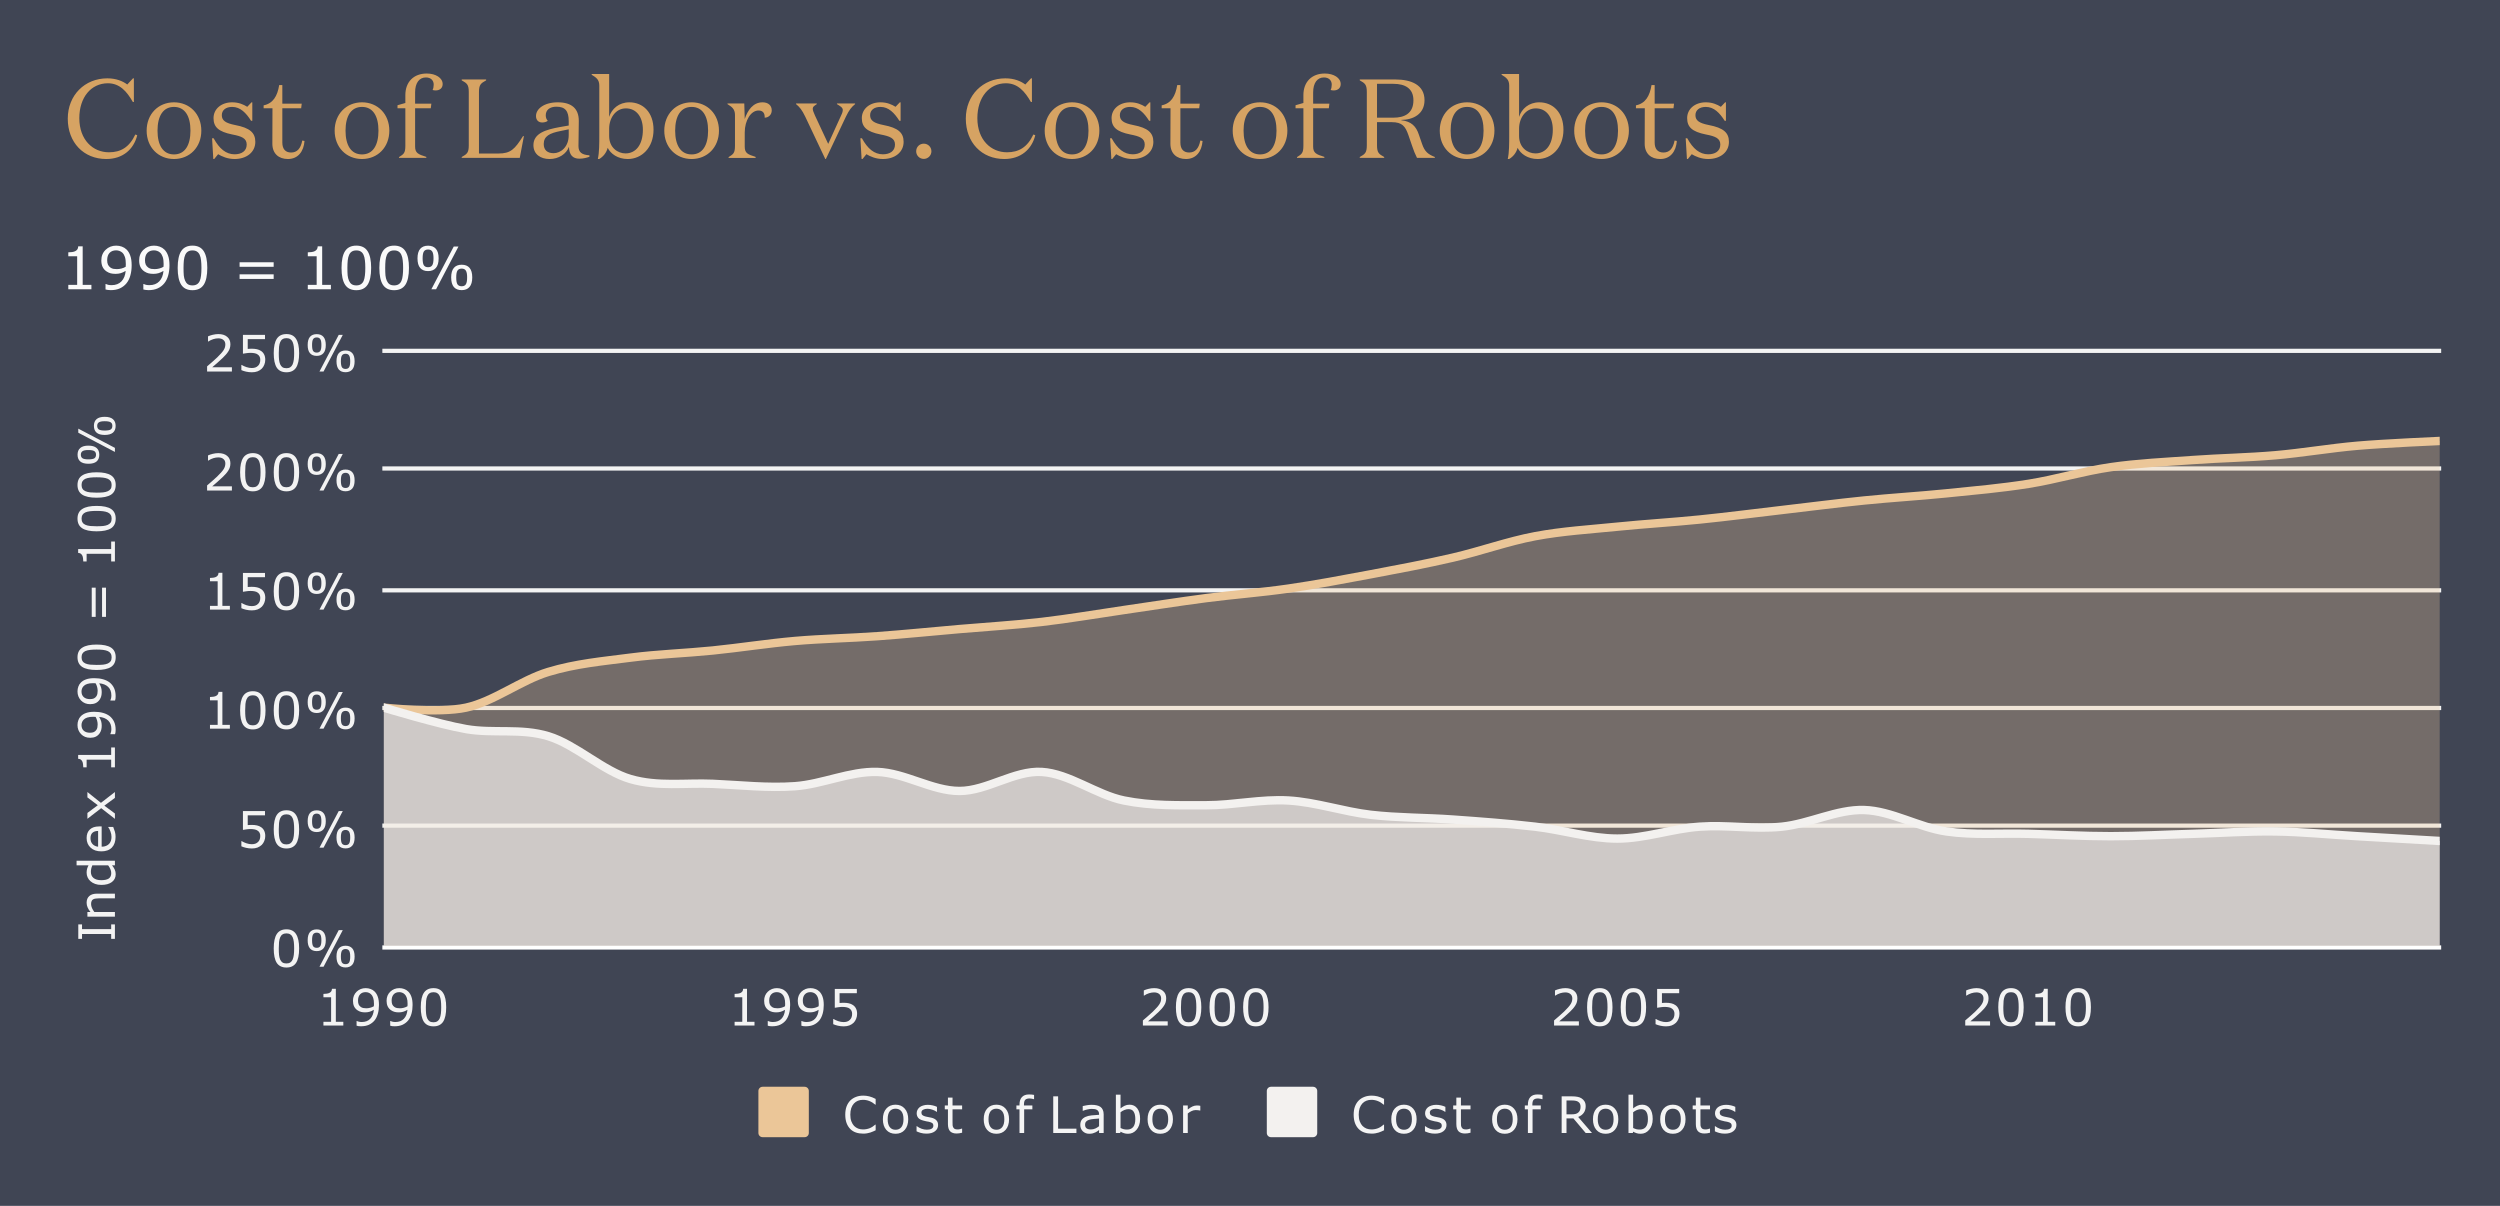 <svg xmlns="http://www.w3.org/2000/svg" id="svg92" height="287" width="595" stroke-miterlimit="10" stroke-linecap="square" stroke="none" fill="none" viewBox="0.0 0.0 595.0 287.0" version="1.1">
  <defs id="defs92"></defs>
  
  <path id="path1" fill-rule="nonzero" d="M0 0L595.0 0L595.0 287.0L0 287.0L0 0Z" fill="#404554"></path>
  <path id="path2" fill-rule="nonzero" d="M91.5 225.5L580.5 225.5" stroke-linecap="butt" stroke-width="1.0" stroke="#ffffff"></path>
  <path id="path3" fill-rule="nonzero" d="M91.5 196.5L580.5 196.5" stroke-linecap="butt" stroke-width="1.0" stroke="#f3f3f3"></path>
  <path id="path4" fill-rule="nonzero" d="M91.5 168.5L580.5 168.5" stroke-linecap="butt" stroke-width="1.0" stroke="#f3f3f3"></path>
  <path id="path5" fill-rule="nonzero" d="M91.5 140.5L580.5 140.5" stroke-linecap="butt" stroke-width="1.0" stroke="#f3f3f3"></path>
  <path id="path6" fill-rule="nonzero" d="M91.5 111.5L580.5 111.5" stroke-linecap="butt" stroke-width="1.0" stroke="#f3f3f3"></path>
  <path id="path7" fill-rule="nonzero" d="M91.5 83.5L580.5 83.5" stroke-linecap="butt" stroke-width="1.0" stroke="#f3f3f3"></path>
  <path id="path8" fill-rule="nonzero" d="M91.5 215.5L580.5 215.5" stroke-opacity="0.0" stroke-linecap="butt" stroke-width="1.0" stroke="#000000"></path>
  <path id="path9" fill-rule="nonzero" d="M91.5 206.5L580.5 206.5" stroke-opacity="0.0" stroke-linecap="butt" stroke-width="1.0" stroke="#000000"></path>
  <path id="path10" fill-rule="nonzero" d="M91.5 187.5L580.5 187.5" stroke-opacity="0.0" stroke-linecap="butt" stroke-width="1.0" stroke="#000000"></path>
  <path id="path11" fill-rule="nonzero" d="M91.5 177.5L580.5 177.5" stroke-opacity="0.0" stroke-linecap="butt" stroke-width="1.0" stroke="#000000"></path>
  <path id="path12" fill-rule="nonzero" d="M91.5 158.5L580.5 158.5" stroke-opacity="0.0" stroke-linecap="butt" stroke-width="1.0" stroke="#000000"></path>
  <path id="path13" fill-rule="nonzero" d="M91.5 149.5L580.5 149.5" stroke-opacity="0.0" stroke-linecap="butt" stroke-width="1.0" stroke="#000000"></path>
  <path id="path14" fill-rule="nonzero" d="M91.5 130.5L580.5 130.5" stroke-opacity="0.0" stroke-linecap="butt" stroke-width="1.0" stroke="#000000"></path>
  <path id="path15" fill-rule="nonzero" d="M91.5 121.5L580.5 121.5" stroke-opacity="0.0" stroke-linecap="butt" stroke-width="1.0" stroke="#000000"></path>
  <path id="path16" fill-rule="nonzero" d="M91.5 102.5L580.5 102.5" stroke-opacity="0.0" stroke-linecap="butt" stroke-width="1.0" stroke="#000000"></path>
  <path id="path17" fill-rule="nonzero" d="M91.5 92.5L580.5 92.5" stroke-opacity="0.0" stroke-linecap="butt" stroke-width="1.0" stroke="#000000"></path>
  <clipPath id="id_0">
    <path id="path18" clip-rule="nonzero" d="M91.35 83.417L580.65 83.417L580.65 225.083L91.35 225.083L91.35 83.417Z"></path>
  </clipPath>
  <path id="path19" fill-rule="nonzero" d="M91.35 168.417C91.35 168.417 104.398 169.833 110.922 168.417C117.446 167.0 123.97 161.9 130.494 159.917C137.018 157.933 143.542 157.367 150.066 156.517C156.59 155.667 163.114 155.478 169.638 154.817C176.162 154.156 182.686 153.117 189.21 152.55C195.734 151.983 202.258 151.889 208.782 151.417C215.306 150.944 221.83 150.283 228.354 149.717C234.878 149.15 241.402 148.772 247.926 148.017C254.45 147.261 260.974 146.128 267.498 145.183C274.022 144.239 280.546 143.2 287.07 142.35C293.594 141.5 300.118 141.028 306.642 140.083C313.166 139.139 319.69 137.911 326.214 136.683C332.738 135.456 339.262 134.228 345.786 132.717C352.31 131.206 358.834 128.844 365.358 127.617C371.882 126.389 378.406 126.011 384.93 125.35C391.454 124.689 397.978 124.311 404.502 123.65C411.026 122.989 417.55 122.139 424.074 121.383C430.598 120.628 437.122 119.778 443.646 119.117C450.17 118.456 456.694 118.078 463.218 117.417C469.742 116.756 476.266 116.189 482.79 115.15C489.314 114.111 495.838 112.128 502.362 111.183C508.886 110.239 515.41 109.956 521.934 109.483C528.458 109.011 534.982 108.917 541.506 108.35C548.03 107.783 554.554 106.65 561.078 106.083C567.602 105.517 580.65 104.95 580.65 104.95L580.65 225.083C580.65 225.083 567.602 225.083 561.078 225.083C554.554 225.083 548.03 225.083 541.506 225.083C534.982 225.083 528.458 225.083 521.934 225.083C515.41 225.083 508.886 225.083 502.362 225.083C495.838 225.083 489.314 225.083 482.79 225.083C476.266 225.083 469.742 225.083 463.218 225.083C456.694 225.083 450.17 225.083 443.646 225.083C437.122 225.083 430.598 225.083 424.074 225.083C417.55 225.083 411.026 225.083 404.502 225.083C397.978 225.083 391.454 225.083 384.93 225.083C378.406 225.083 371.882 225.083 365.358 225.083C358.834 225.083 352.31 225.083 345.786 225.083C339.262 225.083 332.738 225.083 326.214 225.083C319.69 225.083 313.166 225.083 306.642 225.083C300.118 225.083 293.594 225.083 287.07 225.083C280.546 225.083 274.022 225.083 267.498 225.083C260.974 225.083 254.45 225.083 247.926 225.083C241.402 225.083 234.878 225.083 228.354 225.083C221.83 225.083 215.306 225.083 208.782 225.083C202.258 225.083 195.734 225.083 189.21 225.083C182.686 225.083 176.162 225.083 169.638 225.083C163.114 225.083 156.59 225.083 150.066 225.083C143.542 225.083 137.018 225.083 130.494 225.083C123.97 225.083 117.446 225.083 110.922 225.083C104.398 225.083 91.35 225.083 91.35 225.083Z" clip-path="url(#id_0)" fill-opacity="0.302" fill="#ebc698"></path>
  <path id="path20" fill-rule="nonzero" d="M91.35 168.417C91.35 168.417 104.398 172.383 110.922 173.517C117.446 174.65 123.97 173.233 130.494 175.217C137.018 177.2 143.542 183.528 150.066 185.417C156.59 187.306 163.114 186.267 169.638 186.55C176.162 186.833 182.686 187.589 189.21 187.117C195.734 186.644 202.258 183.528 208.782 183.717C215.306 183.906 221.83 188.25 228.354 188.25C234.878 188.25 241.402 183.339 247.926 183.717C254.45 184.094 260.974 189.194 267.498 190.517C274.022 191.839 280.546 191.65 287.07 191.65C293.594 191.65 300.118 190.139 306.642 190.517C313.166 190.894 319.69 193.161 326.214 193.917C332.738 194.672 339.262 194.578 345.786 195.05C352.31 195.522 358.834 195.994 365.358 196.75C371.882 197.506 378.406 199.583 384.93 199.583C391.454 199.583 397.978 197.222 404.502 196.75C411.026 196.278 417.55 197.411 424.074 196.75C430.598 196.089 437.122 192.594 443.646 192.783C450.17 192.972 456.694 196.939 463.218 197.883C469.742 198.828 476.266 198.261 482.79 198.45C489.314 198.639 495.838 199.017 502.362 199.017C508.886 199.017 515.41 198.639 521.934 198.45C528.458 198.261 534.982 197.789 541.506 197.883C548.03 197.978 554.554 198.639 561.078 199.017C567.602 199.394 580.65 200.15 580.65 200.15L580.65 225.083C580.65 225.083 567.602 225.083 561.078 225.083C554.554 225.083 548.03 225.083 541.506 225.083C534.982 225.083 528.458 225.083 521.934 225.083C515.41 225.083 508.886 225.083 502.362 225.083C495.838 225.083 489.314 225.083 482.79 225.083C476.266 225.083 469.742 225.083 463.218 225.083C456.694 225.083 450.17 225.083 443.646 225.083C437.122 225.083 430.598 225.083 424.074 225.083C417.55 225.083 411.026 225.083 404.502 225.083C397.978 225.083 391.454 225.083 384.93 225.083C378.406 225.083 371.882 225.083 365.358 225.083C358.834 225.083 352.31 225.083 345.786 225.083C339.262 225.083 332.738 225.083 326.214 225.083C319.69 225.083 313.166 225.083 306.642 225.083C300.118 225.083 293.594 225.083 287.07 225.083C280.546 225.083 274.022 225.083 267.498 225.083C260.974 225.083 254.45 225.083 247.926 225.083C241.402 225.083 234.878 225.083 228.354 225.083C221.83 225.083 215.306 225.083 208.782 225.083C202.258 225.083 195.734 225.083 189.21 225.083C182.686 225.083 176.162 225.083 169.638 225.083C163.114 225.083 156.59 225.083 150.066 225.083C143.542 225.083 137.018 225.083 130.494 225.083C123.97 225.083 117.446 225.083 110.922 225.083C104.398 225.083 91.35 225.083 91.35 225.083Z" clip-path="url(#id_0)" fill-opacity="0.702" fill="#f3f1ef"></path>
  <path id="path21" fill-rule="nonzero" d="M91.35 168.417C91.35 168.417 104.398 169.833 110.922 168.417C117.446 167.0 123.97 161.9 130.494 159.917C137.018 157.933 143.542 157.367 150.066 156.517C156.59 155.667 163.114 155.478 169.638 154.817C176.162 154.156 182.686 153.117 189.21 152.55C195.734 151.983 202.258 151.889 208.782 151.417C215.306 150.944 221.83 150.283 228.354 149.717C234.878 149.15 241.402 148.772 247.926 148.017C254.45 147.261 260.974 146.128 267.498 145.183C274.022 144.239 280.546 143.2 287.07 142.35C293.594 141.5 300.118 141.028 306.642 140.083C313.166 139.139 319.69 137.911 326.214 136.683C332.738 135.456 339.262 134.228 345.786 132.717C352.31 131.206 358.834 128.844 365.358 127.617C371.882 126.389 378.406 126.011 384.93 125.35C391.454 124.689 397.978 124.311 404.502 123.65C411.026 122.989 417.55 122.139 424.074 121.383C430.598 120.628 437.122 119.778 443.646 119.117C450.17 118.456 456.694 118.078 463.218 117.417C469.742 116.756 476.266 116.189 482.79 115.15C489.314 114.111 495.838 112.128 502.362 111.183C508.886 110.239 515.41 109.956 521.934 109.483C528.458 109.011 534.982 108.917 541.506 108.35C548.03 107.783 554.554 106.65 561.078 106.083C567.602 105.517 580.65 104.95 580.65 104.95" clip-path="url(#id_0)" stroke-linecap="butt" stroke-width="2.0" stroke="#ebc698"></path>
  <path id="path22" fill-rule="nonzero" d="M91.35 168.417C91.35 168.417 104.398 172.383 110.922 173.517C117.446 174.65 123.97 173.233 130.494 175.217C137.018 177.2 143.542 183.528 150.066 185.417C156.59 187.306 163.114 186.267 169.638 186.55C176.162 186.833 182.686 187.589 189.21 187.117C195.734 186.644 202.258 183.528 208.782 183.717C215.306 183.906 221.83 188.25 228.354 188.25C234.878 188.25 241.402 183.339 247.926 183.717C254.45 184.094 260.974 189.194 267.498 190.517C274.022 191.839 280.546 191.65 287.07 191.65C293.594 191.65 300.118 190.139 306.642 190.517C313.166 190.894 319.69 193.161 326.214 193.917C332.738 194.672 339.262 194.578 345.786 195.05C352.31 195.522 358.834 195.994 365.358 196.75C371.882 197.506 378.406 199.583 384.93 199.583C391.454 199.583 397.978 197.222 404.502 196.75C411.026 196.278 417.55 197.411 424.074 196.75C430.598 196.089 437.122 192.594 443.646 192.783C450.17 192.972 456.694 196.939 463.218 197.883C469.742 198.828 476.266 198.261 482.79 198.45C489.314 198.639 495.838 199.017 502.362 199.017C508.886 199.017 515.41 198.639 521.934 198.45C528.458 198.261 534.982 197.789 541.506 197.883C548.03 197.978 554.554 198.639 561.078 199.017C567.602 199.394 580.65 200.15 580.65 200.15" clip-path="url(#id_0)" stroke-linecap="butt" stroke-width="2.0" stroke="#f3f1ef"></path>
  <path id="path23" fill-rule="nonzero" d="M94.35 168.417C94.35 170.074 93.007 171.417 91.35 171.417C89.693 171.417 88.35 170.074 88.35 168.417C88.35 166.76 89.693 165.417 91.35 165.417C93.007 165.417 94.35 166.76 94.35 168.417Z" clip-path="url(#id_0)" fill-opacity="0.0" fill="#000000"></path>
  <path id="path24" fill-rule="nonzero" d="M113.922 168.417C113.922 170.074 112.579 171.417 110.922 171.417C109.265 171.417 107.922 170.074 107.922 168.417C107.922 166.76 109.265 165.417 110.922 165.417C112.579 165.417 113.922 166.76 113.922 168.417Z" clip-path="url(#id_0)" fill-opacity="0.0" fill="#000000"></path>
  <path id="path25" fill-rule="nonzero" d="M133.494 159.917C133.494 161.574 132.151 162.917 130.494 162.917C128.837 162.917 127.494 161.574 127.494 159.917C127.494 158.26 128.837 156.917 130.494 156.917C132.151 156.917 133.494 158.26 133.494 159.917Z" clip-path="url(#id_0)" fill-opacity="0.0" fill="#000000"></path>
  <path id="path26" fill-rule="nonzero" d="M153.066 156.517C153.066 158.174 151.723 159.517 150.066 159.517C148.409 159.517 147.066 158.174 147.066 156.517C147.066 154.86 148.409 153.517 150.066 153.517C151.723 153.517 153.066 154.86 153.066 156.517Z" clip-path="url(#id_0)" fill-opacity="0.0" fill="#000000"></path>
  <path id="path27" fill-rule="nonzero" d="M172.638 154.817C172.638 156.474 171.295 157.817 169.638 157.817C167.981 157.817 166.638 156.474 166.638 154.817C166.638 153.16 167.981 151.817 169.638 151.817C171.295 151.817 172.638 153.16 172.638 154.817Z" clip-path="url(#id_0)" fill-opacity="0.0" fill="#000000"></path>
  <path id="path28" fill-rule="nonzero" d="M192.21 152.55C192.21 154.207 190.867 155.55 189.21 155.55C187.553 155.55 186.21 154.207 186.21 152.55C186.21 150.893 187.553 149.55 189.21 149.55C190.867 149.55 192.21 150.893 192.21 152.55Z" clip-path="url(#id_0)" fill-opacity="0.0" fill="#000000"></path>
  <path id="path29" fill-rule="nonzero" d="M211.782 151.417C211.782 153.074 210.439 154.417 208.782 154.417C207.125 154.417 205.782 153.074 205.782 151.417C205.782 149.76 207.125 148.417 208.782 148.417C210.439 148.417 211.782 149.76 211.782 151.417Z" clip-path="url(#id_0)" fill-opacity="0.0" fill="#000000"></path>
  <path id="path30" fill-rule="nonzero" d="M231.354 149.717C231.354 151.374 230.011 152.717 228.354 152.717C226.697 152.717 225.354 151.374 225.354 149.717C225.354 148.06 226.697 146.717 228.354 146.717C230.011 146.717 231.354 148.06 231.354 149.717Z" clip-path="url(#id_0)" fill-opacity="0.0" fill="#000000"></path>
  <path id="path31" fill-rule="nonzero" d="M250.926 148.017C250.926 149.674 249.583 151.017 247.926 151.017C246.269 151.017 244.926 149.674 244.926 148.017C244.926 146.36 246.269 145.017 247.926 145.017C249.583 145.017 250.926 146.36 250.926 148.017Z" clip-path="url(#id_0)" fill-opacity="0.0" fill="#000000"></path>
  <path id="path32" fill-rule="nonzero" d="M270.498 145.183C270.498 146.84 269.155 148.183 267.498 148.183C265.841 148.183 264.498 146.84 264.498 145.183C264.498 143.526 265.841 142.183 267.498 142.183C269.155 142.183 270.498 143.526 270.498 145.183Z" clip-path="url(#id_0)" fill-opacity="0.0" fill="#000000"></path>
  <path id="path33" fill-rule="nonzero" d="M290.07 142.35C290.07 144.007 288.727 145.35 287.07 145.35C285.413 145.35 284.07 144.007 284.07 142.35C284.07 140.693 285.413 139.35 287.07 139.35C288.727 139.35 290.07 140.693 290.07 142.35Z" clip-path="url(#id_0)" fill-opacity="0.0" fill="#000000"></path>
  <path id="path34" fill-rule="nonzero" d="M309.642 140.083C309.642 141.74 308.299 143.083 306.642 143.083C304.985 143.083 303.642 141.74 303.642 140.083C303.642 138.426 304.985 137.083 306.642 137.083C308.299 137.083 309.642 138.426 309.642 140.083Z" clip-path="url(#id_0)" fill-opacity="0.0" fill="#000000"></path>
  <path id="path35" fill-rule="nonzero" d="M329.214 136.683C329.214 138.34 327.871 139.683 326.214 139.683C324.557 139.683 323.214 138.34 323.214 136.683C323.214 135.026 324.557 133.683 326.214 133.683C327.871 133.683 329.214 135.026 329.214 136.683Z" clip-path="url(#id_0)" fill-opacity="0.0" fill="#000000"></path>
  <path id="path36" fill-rule="nonzero" d="M348.786 132.717C348.786 134.374 347.443 135.717 345.786 135.717C344.129 135.717 342.786 134.374 342.786 132.717C342.786 131.06 344.129 129.717 345.786 129.717C347.443 129.717 348.786 131.06 348.786 132.717Z" clip-path="url(#id_0)" fill-opacity="0.0" fill="#000000"></path>
  <path id="path37" fill-rule="nonzero" d="M368.358 127.617C368.358 129.274 367.015 130.617 365.358 130.617C363.701 130.617 362.358 129.274 362.358 127.617C362.358 125.96 363.701 124.617 365.358 124.617C367.015 124.617 368.358 125.96 368.358 127.617Z" clip-path="url(#id_0)" fill-opacity="0.0" fill="#000000"></path>
  <path id="path38" fill-rule="nonzero" d="M387.93 125.35C387.93 127.007 386.587 128.35 384.93 128.35C383.273 128.35 381.93 127.007 381.93 125.35C381.93 123.693 383.273 122.35 384.93 122.35C386.587 122.35 387.93 123.693 387.93 125.35Z" clip-path="url(#id_0)" fill-opacity="0.0" fill="#000000"></path>
  <path id="path39" fill-rule="nonzero" d="M407.502 123.65C407.502 125.307 406.159 126.65 404.502 126.65C402.845 126.65 401.502 125.307 401.502 123.65C401.502 121.993 402.845 120.65 404.502 120.65C406.159 120.65 407.502 121.993 407.502 123.65Z" clip-path="url(#id_0)" fill-opacity="0.0" fill="#000000"></path>
  <path id="path40" fill-rule="nonzero" d="M427.074 121.383C427.074 123.04 425.731 124.383 424.074 124.383C422.417 124.383 421.074 123.04 421.074 121.383C421.074 119.726 422.417 118.383 424.074 118.383C425.731 118.383 427.074 119.726 427.074 121.383Z" clip-path="url(#id_0)" fill-opacity="0.0" fill="#000000"></path>
  <path id="path41" fill-rule="nonzero" d="M446.646 119.117C446.646 120.774 445.303 122.117 443.646 122.117C441.989 122.117 440.646 120.774 440.646 119.117C440.646 117.46 441.989 116.117 443.646 116.117C445.303 116.117 446.646 117.46 446.646 119.117Z" clip-path="url(#id_0)" fill-opacity="0.0" fill="#000000"></path>
  <path id="path42" fill-rule="nonzero" d="M466.218 117.417C466.218 119.074 464.875 120.417 463.218 120.417C461.561 120.417 460.218 119.074 460.218 117.417C460.218 115.76 461.561 114.417 463.218 114.417C464.875 114.417 466.218 115.76 466.218 117.417Z" clip-path="url(#id_0)" fill-opacity="0.0" fill="#000000"></path>
  <path id="path43" fill-rule="nonzero" d="M485.79 115.15C485.79 116.807 484.447 118.15 482.79 118.15C481.133 118.15 479.79 116.807 479.79 115.15C479.79 113.493 481.133 112.15 482.79 112.15C484.447 112.15 485.79 113.493 485.79 115.15Z" clip-path="url(#id_0)" fill-opacity="0.0" fill="#000000"></path>
  <path id="path44" fill-rule="nonzero" d="M505.362 111.183C505.362 112.84 504.019 114.183 502.362 114.183C500.705 114.183 499.362 112.84 499.362 111.183C499.362 109.526 500.705 108.183 502.362 108.183C504.019 108.183 505.362 109.526 505.362 111.183Z" clip-path="url(#id_0)" fill-opacity="0.0" fill="#000000"></path>
  <path id="path45" fill-rule="nonzero" d="M524.934 109.483C524.934 111.14 523.591 112.483 521.934 112.483C520.277 112.483 518.934 111.14 518.934 109.483C518.934 107.826 520.277 106.483 521.934 106.483C523.591 106.483 524.934 107.826 524.934 109.483Z" clip-path="url(#id_0)" fill-opacity="0.0" fill="#000000"></path>
  <path id="path46" fill-rule="nonzero" d="M544.506 108.35C544.506 110.007 543.163 111.35 541.506 111.35C539.849 111.35 538.506 110.007 538.506 108.35C538.506 106.693 539.849 105.35 541.506 105.35C543.163 105.35 544.506 106.693 544.506 108.35Z" clip-path="url(#id_0)" fill-opacity="0.0" fill="#000000"></path>
  <path id="path47" fill-rule="nonzero" d="M564.078 106.083C564.078 107.74 562.735 109.083 561.078 109.083C559.421 109.083 558.078 107.74 558.078 106.083C558.078 104.426 559.421 103.083 561.078 103.083C562.735 103.083 564.078 104.426 564.078 106.083Z" clip-path="url(#id_0)" fill-opacity="0.0" fill="#000000"></path>
  <path id="path48" fill-rule="nonzero" d="M583.65 104.95C583.65 106.607 582.307 107.95 580.65 107.95C578.993 107.95 577.65 106.607 577.65 104.95C577.65 103.293 578.993 101.95 580.65 101.95C582.307 101.95 583.65 103.293 583.65 104.95Z" clip-path="url(#id_0)" fill-opacity="0.0" fill="#000000"></path>
  <path id="path49" fill-rule="nonzero" d="M94.35 168.417C94.35 170.074 93.007 171.417 91.35 171.417C89.693 171.417 88.35 170.074 88.35 168.417C88.35 166.76 89.693 165.417 91.35 165.417C93.007 165.417 94.35 166.76 94.35 168.417Z" clip-path="url(#id_0)" fill-opacity="0.0" fill="#000000"></path>
  <path id="path50" fill-rule="nonzero" d="M113.922 173.517C113.922 175.174 112.579 176.517 110.922 176.517C109.265 176.517 107.922 175.174 107.922 173.517C107.922 171.86 109.265 170.517 110.922 170.517C112.579 170.517 113.922 171.86 113.922 173.517Z" clip-path="url(#id_0)" fill-opacity="0.0" fill="#000000"></path>
  <path id="path51" fill-rule="nonzero" d="M133.494 175.217C133.494 176.874 132.151 178.217 130.494 178.217C128.837 178.217 127.494 176.874 127.494 175.217C127.494 173.56 128.837 172.217 130.494 172.217C132.151 172.217 133.494 173.56 133.494 175.217Z" clip-path="url(#id_0)" fill-opacity="0.0" fill="#000000"></path>
  <path id="path52" fill-rule="nonzero" d="M153.066 185.417C153.066 187.074 151.723 188.417 150.066 188.417C148.409 188.417 147.066 187.074 147.066 185.417C147.066 183.76 148.409 182.417 150.066 182.417C151.723 182.417 153.066 183.76 153.066 185.417Z" clip-path="url(#id_0)" fill-opacity="0.0" fill="#000000"></path>
  <path id="path53" fill-rule="nonzero" d="M172.638 186.55C172.638 188.207 171.295 189.55 169.638 189.55C167.981 189.55 166.638 188.207 166.638 186.55C166.638 184.893 167.981 183.55 169.638 183.55C171.295 183.55 172.638 184.893 172.638 186.55Z" clip-path="url(#id_0)" fill-opacity="0.0" fill="#000000"></path>
  <path id="path54" fill-rule="nonzero" d="M192.21 187.117C192.21 188.774 190.867 190.117 189.21 190.117C187.553 190.117 186.21 188.774 186.21 187.117C186.21 185.46 187.553 184.117 189.21 184.117C190.867 184.117 192.21 185.46 192.21 187.117Z" clip-path="url(#id_0)" fill-opacity="0.0" fill="#000000"></path>
  <path id="path55" fill-rule="nonzero" d="M211.782 183.717C211.782 185.374 210.439 186.717 208.782 186.717C207.125 186.717 205.782 185.374 205.782 183.717C205.782 182.06 207.125 180.717 208.782 180.717C210.439 180.717 211.782 182.06 211.782 183.717Z" clip-path="url(#id_0)" fill-opacity="0.0" fill="#000000"></path>
  <path id="path56" fill-rule="nonzero" d="M231.354 188.25C231.354 189.907 230.011 191.25 228.354 191.25C226.697 191.25 225.354 189.907 225.354 188.25C225.354 186.593 226.697 185.25 228.354 185.25C230.011 185.25 231.354 186.593 231.354 188.25Z" clip-path="url(#id_0)" fill-opacity="0.0" fill="#000000"></path>
  <path id="path57" fill-rule="nonzero" d="M250.926 183.717C250.926 185.374 249.583 186.717 247.926 186.717C246.269 186.717 244.926 185.374 244.926 183.717C244.926 182.06 246.269 180.717 247.926 180.717C249.583 180.717 250.926 182.06 250.926 183.717Z" clip-path="url(#id_0)" fill-opacity="0.0" fill="#000000"></path>
  <path id="path58" fill-rule="nonzero" d="M270.498 190.517C270.498 192.174 269.155 193.517 267.498 193.517C265.841 193.517 264.498 192.174 264.498 190.517C264.498 188.86 265.841 187.517 267.498 187.517C269.155 187.517 270.498 188.86 270.498 190.517Z" clip-path="url(#id_0)" fill-opacity="0.0" fill="#000000"></path>
  <path id="path59" fill-rule="nonzero" d="M290.07 191.65C290.07 193.307 288.727 194.65 287.07 194.65C285.413 194.65 284.07 193.307 284.07 191.65C284.07 189.993 285.413 188.65 287.07 188.65C288.727 188.65 290.07 189.993 290.07 191.65Z" clip-path="url(#id_0)" fill-opacity="0.0" fill="#000000"></path>
  <path id="path60" fill-rule="nonzero" d="M309.642 190.517C309.642 192.174 308.299 193.517 306.642 193.517C304.985 193.517 303.642 192.174 303.642 190.517C303.642 188.86 304.985 187.517 306.642 187.517C308.299 187.517 309.642 188.86 309.642 190.517Z" clip-path="url(#id_0)" fill-opacity="0.0" fill="#000000"></path>
  <path id="path61" fill-rule="nonzero" d="M329.214 193.917C329.214 195.574 327.871 196.917 326.214 196.917C324.557 196.917 323.214 195.574 323.214 193.917C323.214 192.26 324.557 190.917 326.214 190.917C327.871 190.917 329.214 192.26 329.214 193.917Z" clip-path="url(#id_0)" fill-opacity="0.0" fill="#000000"></path>
  <path id="path62" fill-rule="nonzero" d="M348.786 195.05C348.786 196.707 347.443 198.05 345.786 198.05C344.129 198.05 342.786 196.707 342.786 195.05C342.786 193.393 344.129 192.05 345.786 192.05C347.443 192.05 348.786 193.393 348.786 195.05Z" clip-path="url(#id_0)" fill-opacity="0.0" fill="#000000"></path>
  <path id="path63" fill-rule="nonzero" d="M368.358 196.75C368.358 198.407 367.015 199.75 365.358 199.75C363.701 199.75 362.358 198.407 362.358 196.75C362.358 195.093 363.701 193.75 365.358 193.75C367.015 193.75 368.358 195.093 368.358 196.75Z" clip-path="url(#id_0)" fill-opacity="0.0" fill="#000000"></path>
  <path id="path64" fill-rule="nonzero" d="M387.93 199.583C387.93 201.24 386.587 202.583 384.93 202.583C383.273 202.583 381.93 201.24 381.93 199.583C381.93 197.926 383.273 196.583 384.93 196.583C386.587 196.583 387.93 197.926 387.93 199.583Z" clip-path="url(#id_0)" fill-opacity="0.0" fill="#000000"></path>
  <path id="path65" fill-rule="nonzero" d="M407.502 196.75C407.502 198.407 406.159 199.75 404.502 199.75C402.845 199.75 401.502 198.407 401.502 196.75C401.502 195.093 402.845 193.75 404.502 193.75C406.159 193.75 407.502 195.093 407.502 196.75Z" clip-path="url(#id_0)" fill-opacity="0.0" fill="#000000"></path>
  <path id="path66" fill-rule="nonzero" d="M427.074 196.75C427.074 198.407 425.731 199.75 424.074 199.75C422.417 199.75 421.074 198.407 421.074 196.75C421.074 195.093 422.417 193.75 424.074 193.75C425.731 193.75 427.074 195.093 427.074 196.75Z" clip-path="url(#id_0)" fill-opacity="0.0" fill="#000000"></path>
  <path id="path67" fill-rule="nonzero" d="M446.646 192.783C446.646 194.44 445.303 195.783 443.646 195.783C441.989 195.783 440.646 194.44 440.646 192.783C440.646 191.126 441.989 189.783 443.646 189.783C445.303 189.783 446.646 191.126 446.646 192.783Z" clip-path="url(#id_0)" fill-opacity="0.0" fill="#000000"></path>
  <path id="path68" fill-rule="nonzero" d="M466.218 197.883C466.218 199.54 464.875 200.883 463.218 200.883C461.561 200.883 460.218 199.54 460.218 197.883C460.218 196.226 461.561 194.883 463.218 194.883C464.875 194.883 466.218 196.226 466.218 197.883Z" clip-path="url(#id_0)" fill-opacity="0.0" fill="#000000"></path>
  <path id="path69" fill-rule="nonzero" d="M485.79 198.45C485.79 200.107 484.447 201.45 482.79 201.45C481.133 201.45 479.79 200.107 479.79 198.45C479.79 196.793 481.133 195.45 482.79 195.45C484.447 195.45 485.79 196.793 485.79 198.45Z" clip-path="url(#id_0)" fill-opacity="0.0" fill="#000000"></path>
  <path id="path70" fill-rule="nonzero" d="M505.362 199.017C505.362 200.674 504.019 202.017 502.362 202.017C500.705 202.017 499.362 200.674 499.362 199.017C499.362 197.36 500.705 196.017 502.362 196.017C504.019 196.017 505.362 197.36 505.362 199.017Z" clip-path="url(#id_0)" fill-opacity="0.0" fill="#000000"></path>
  <path id="path71" fill-rule="nonzero" d="M524.934 198.45C524.934 200.107 523.591 201.45 521.934 201.45C520.277 201.45 518.934 200.107 518.934 198.45C518.934 196.793 520.277 195.45 521.934 195.45C523.591 195.45 524.934 196.793 524.934 198.45Z" clip-path="url(#id_0)" fill-opacity="0.0" fill="#000000"></path>
  <path id="path72" fill-rule="nonzero" d="M544.506 197.883C544.506 199.54 543.163 200.883 541.506 200.883C539.849 200.883 538.506 199.54 538.506 197.883C538.506 196.226 539.849 194.883 541.506 194.883C543.163 194.883 544.506 196.226 544.506 197.883Z" clip-path="url(#id_0)" fill-opacity="0.0" fill="#000000"></path>
  <path id="path73" fill-rule="nonzero" d="M564.078 199.017C564.078 200.674 562.735 202.017 561.078 202.017C559.421 202.017 558.078 200.674 558.078 199.017C558.078 197.36 559.421 196.017 561.078 196.017C562.735 196.017 564.078 197.36 564.078 199.017Z" clip-path="url(#id_0)" fill-opacity="0.0" fill="#000000"></path>
  <path id="path74" fill-rule="nonzero" d="M583.65 200.15C583.65 201.807 582.307 203.15 580.65 203.15C578.993 203.15 577.65 201.807 577.65 200.15C577.65 198.493 578.993 197.15 580.65 197.15C582.307 197.15 583.65 198.493 583.65 200.15Z" clip-path="url(#id_0)" fill-opacity="0.0" fill="#000000"></path>
  <path id="path75" fill-rule="nonzero" d="M27.35 220.0L27.35 223.453L26.459 223.453L26.459 222.297L19.522 222.297L19.522 223.453L18.631 223.453L18.631 220.0L19.522 220.0L19.522 221.141L26.459 221.141L26.459 220.0L27.35 220.0ZM27.35 212.688L27.35 213.797L23.616 213.797Q23.178 213.797 22.788 213.859Q22.381 213.906 22.163 214.047Q21.913 214.188 21.803 214.469Q21.678 214.734 21.678 215.172Q21.678 215.625 21.897 216.125Q22.116 216.609 22.459 217.062L27.35 217.062L27.35 218.172L20.803 218.172L20.803 217.062L21.538 217.062Q21.1 216.547 20.866 216.0Q20.616 215.453 20.616 214.859Q20.616 213.812 21.256 213.25Q21.897 212.688 23.1 212.688L27.35 212.688ZM27.35 204.859L27.35 205.953L26.663 205.953Q27.069 206.438 27.303 206.953Q27.538 207.469 27.538 208.062Q27.538 209.234 26.631 209.922Q25.725 210.609 24.131 210.609Q23.288 210.609 22.647 210.375Q21.991 210.141 21.538 209.734Q21.084 209.344 20.85 208.812Q20.616 208.281 20.616 207.703Q20.616 207.188 20.725 206.797Q20.834 206.391 21.069 205.953L18.225 205.953L18.225 204.859L27.35 204.859ZM25.741 205.953L21.975 205.953Q21.788 206.406 21.709 206.766Q21.631 207.109 21.631 207.516Q21.631 208.453 22.272 208.969Q22.913 209.484 24.1 209.484Q25.272 209.484 25.881 209.094Q26.475 208.688 26.475 207.797Q26.475 207.328 26.272 206.859Q26.069 206.375 25.741 205.953ZM24.194 196.688L24.194 201.516Q24.788 201.516 25.241 201.328Q25.694 201.141 25.975 200.828Q26.256 200.531 26.397 200.109Q26.538 199.688 26.538 199.188Q26.538 198.516 26.272 197.844Q26.006 197.156 25.756 196.875L25.756 196.812L26.944 196.812Q27.178 197.375 27.35 197.953Q27.506 198.531 27.506 199.172Q27.506 200.797 26.631 201.719Q25.741 202.625 24.116 202.625Q22.506 202.625 21.569 201.75Q20.616 200.875 20.616 199.453Q20.616 198.125 21.397 197.406Q22.163 196.688 23.6 196.688L24.194 196.688ZM23.35 197.766Q22.475 197.766 22.006 198.203Q21.538 198.625 21.538 199.5Q21.538 200.391 22.053 200.922Q22.569 201.438 23.35 201.516L23.35 197.766ZM27.35 188.5L27.35 189.891L24.834 191.75L27.35 193.609L27.35 194.891L24.084 192.344L20.803 194.875L20.803 193.484L23.272 191.641L20.803 189.781L20.803 188.5L24.022 191.078L27.35 188.5ZM27.35 177.891L27.35 182.625L26.459 182.625L26.459 180.797L20.616 180.797L20.616 182.625L19.819 182.625Q19.819 182.25 19.756 181.828Q19.694 181.406 19.569 181.188Q19.428 180.922 19.209 180.766Q18.975 180.609 18.6 180.594L18.6 179.672L26.459 179.672L26.459 177.891L27.35 177.891ZM22.459 169.406Q23.6 169.406 24.538 169.672Q25.475 169.938 26.131 170.453Q26.788 171.0 27.163 171.797Q27.522 172.594 27.522 173.688Q27.522 173.984 27.491 174.266Q27.459 174.531 27.381 174.734L26.272 174.734L26.272 174.672Q26.35 174.516 26.428 174.203Q26.506 173.891 26.506 173.5Q26.506 172.219 25.741 171.484Q24.959 170.734 23.6 170.625Q23.928 171.172 24.069 171.656Q24.209 172.125 24.209 172.703Q24.209 173.234 24.1 173.672Q23.991 174.109 23.694 174.547Q23.334 175.062 22.788 175.328Q22.225 175.594 21.459 175.594Q20.131 175.594 19.288 174.719Q18.444 173.828 18.444 172.562Q18.444 171.938 18.647 171.406Q18.834 170.859 19.241 170.453Q19.725 169.953 20.491 169.688Q21.256 169.406 22.459 169.406ZM22.209 170.594Q21.303 170.594 20.756 170.781Q20.194 170.969 19.897 171.297Q19.631 171.578 19.522 171.891Q19.397 172.203 19.397 172.578Q19.397 173.422 19.928 173.906Q20.459 174.391 21.413 174.391Q21.975 174.391 22.334 174.234Q22.678 174.078 22.944 173.703Q23.116 173.438 23.178 173.125Q23.241 172.812 23.241 172.422Q23.241 171.969 23.116 171.5Q22.991 171.031 22.756 170.625Q22.631 170.609 22.522 170.609Q22.397 170.594 22.209 170.594ZM22.459 161.406Q23.6 161.406 24.538 161.672Q25.475 161.938 26.131 162.453Q26.788 163.0 27.163 163.797Q27.522 164.594 27.522 165.688Q27.522 165.984 27.491 166.266Q27.459 166.531 27.381 166.734L26.272 166.734L26.272 166.672Q26.35 166.516 26.428 166.203Q26.506 165.891 26.506 165.5Q26.506 164.219 25.741 163.484Q24.959 162.734 23.6 162.625Q23.928 163.172 24.069 163.656Q24.209 164.125 24.209 164.703Q24.209 165.234 24.1 165.672Q23.991 166.109 23.694 166.547Q23.334 167.062 22.788 167.328Q22.225 167.594 21.459 167.594Q20.131 167.594 19.288 166.719Q18.444 165.828 18.444 164.562Q18.444 163.938 18.647 163.406Q18.834 162.859 19.241 162.453Q19.725 161.953 20.491 161.688Q21.256 161.406 22.459 161.406ZM22.209 162.594Q21.303 162.594 20.756 162.781Q20.194 162.969 19.897 163.297Q19.631 163.578 19.522 163.891Q19.397 164.203 19.397 164.578Q19.397 165.422 19.928 165.906Q20.459 166.391 21.413 166.391Q21.975 166.391 22.334 166.234Q22.678 166.078 22.944 165.703Q23.116 165.438 23.178 165.125Q23.241 164.812 23.241 164.422Q23.241 163.969 23.116 163.5Q22.991 163.031 22.756 162.625Q22.631 162.609 22.522 162.609Q22.397 162.594 22.209 162.594ZM22.991 153.406Q25.334 153.406 26.444 154.141Q27.538 154.875 27.538 156.422Q27.538 158.0 26.428 158.734Q25.303 159.453 22.991 159.453Q20.663 159.453 19.553 158.719Q18.444 157.984 18.444 156.422Q18.444 154.859 19.584 154.141Q20.709 153.406 22.991 153.406ZM25.647 154.953Q25.163 154.75 24.522 154.672Q23.881 154.594 22.991 154.594Q22.1 154.594 21.444 154.672Q20.788 154.75 20.319 154.953Q19.866 155.156 19.647 155.516Q19.413 155.875 19.413 156.422Q19.413 156.984 19.647 157.344Q19.866 157.703 20.334 157.906Q20.772 158.109 21.475 158.188Q22.163 158.25 22.991 158.25Q23.913 158.25 24.538 158.188Q25.147 158.125 25.631 157.922Q26.084 157.719 26.334 157.375Q26.569 157.016 26.569 156.422Q26.569 155.875 26.334 155.516Q26.1 155.156 25.647 154.953ZM22.772 139.859L22.772 146.812L21.834 146.812L21.834 139.859L22.772 139.859ZM25.225 139.859L25.225 146.812L24.288 146.812L24.288 139.859L25.225 139.859ZM27.35 128.891L27.35 133.625L26.459 133.625L26.459 131.797L20.616 131.797L20.616 133.625L19.819 133.625Q19.819 133.25 19.756 132.828Q19.694 132.406 19.569 132.188Q19.428 131.922 19.209 131.766Q18.975 131.609 18.6 131.594L18.6 130.672L26.459 130.672L26.459 128.891L27.35 128.891ZM22.991 120.406Q25.334 120.406 26.444 121.141Q27.538 121.875 27.538 123.422Q27.538 125.0 26.428 125.734Q25.303 126.453 22.991 126.453Q20.663 126.453 19.553 125.719Q18.444 124.984 18.444 123.422Q18.444 121.859 19.584 121.141Q20.709 120.406 22.991 120.406ZM25.647 121.953Q25.163 121.75 24.522 121.672Q23.881 121.594 22.991 121.594Q22.1 121.594 21.444 121.672Q20.788 121.75 20.319 121.953Q19.866 122.156 19.647 122.516Q19.413 122.875 19.413 123.422Q19.413 123.984 19.647 124.344Q19.866 124.703 20.334 124.906Q20.772 125.109 21.475 125.188Q22.163 125.25 22.991 125.25Q23.913 125.25 24.538 125.188Q25.147 125.125 25.631 124.922Q26.084 124.719 26.334 124.375Q26.569 124.016 26.569 123.422Q26.569 122.875 26.334 122.516Q26.1 122.156 25.647 121.953ZM22.991 112.406Q25.334 112.406 26.444 113.141Q27.538 113.875 27.538 115.422Q27.538 117.0 26.428 117.734Q25.303 118.453 22.991 118.453Q20.663 118.453 19.553 117.719Q18.444 116.984 18.444 115.422Q18.444 113.859 19.584 113.141Q20.709 112.406 22.991 112.406ZM25.647 113.953Q25.163 113.75 24.522 113.672Q23.881 113.594 22.991 113.594Q22.1 113.594 21.444 113.672Q20.788 113.75 20.319 113.953Q19.866 114.156 19.647 114.516Q19.413 114.875 19.413 115.422Q19.413 115.984 19.647 116.344Q19.866 116.703 20.334 116.906Q20.772 117.109 21.475 117.188Q22.163 117.25 22.991 117.25Q23.913 117.25 24.538 117.188Q25.147 117.125 25.631 116.922Q26.084 116.719 26.334 116.375Q26.569 116.016 26.569 115.422Q26.569 114.875 26.334 114.516Q26.1 114.156 25.647 113.953ZM21.038 106.062Q22.35 106.062 22.991 106.625Q23.631 107.172 23.631 108.219Q23.631 109.281 22.991 109.828Q22.35 110.375 21.053 110.375Q19.741 110.375 19.1 109.828Q18.459 109.266 18.459 108.219Q18.459 107.156 19.116 106.609Q19.756 106.062 21.038 106.062ZM18.631 102.016L27.35 106.594L27.35 107.562L18.631 102.984L18.631 102.016ZM24.928 99.203Q26.241 99.203 26.881 99.766Q27.522 100.328 27.522 101.359Q27.522 102.422 26.881 102.969Q26.225 103.516 24.928 103.516Q23.616 103.516 22.991 102.969Q22.35 102.406 22.35 101.359Q22.35 100.297 22.991 99.75Q23.616 99.203 24.928 99.203ZM21.038 107.109Q20.038 107.109 19.647 107.375Q19.241 107.641 19.241 108.219Q19.241 108.812 19.647 109.078Q20.038 109.328 21.053 109.328Q22.069 109.328 22.459 109.078Q22.85 108.812 22.85 108.219Q22.85 107.641 22.459 107.375Q22.069 107.109 21.038 107.109ZM24.928 100.25Q23.928 100.25 23.538 100.516Q23.131 100.766 23.131 101.359Q23.131 101.953 23.538 102.219Q23.928 102.469 24.928 102.469Q25.944 102.469 26.35 102.219Q26.741 101.953 26.741 101.359Q26.741 100.766 26.35 100.516Q25.944 100.25 24.928 100.25Z" fill="#f3f3f3"></path>
  <path id="path76" fill-rule="nonzero" d="M71.194 225.724Q71.194 228.068 70.459 229.177Q69.725 230.271 68.178 230.271Q66.6 230.271 65.866 229.161Q65.147 228.036 65.147 225.724Q65.147 223.396 65.881 222.286Q66.616 221.177 68.178 221.177Q69.741 221.177 70.459 222.318Q71.194 223.443 71.194 225.724ZM69.647 228.38Q69.85 227.896 69.928 227.255Q70.006 226.615 70.006 225.724Q70.006 224.833 69.928 224.177Q69.85 223.521 69.647 223.052Q69.444 222.599 69.084 222.38Q68.725 222.146 68.178 222.146Q67.616 222.146 67.256 222.38Q66.897 222.599 66.694 223.068Q66.491 223.505 66.412 224.208Q66.35 224.896 66.35 225.724Q66.35 226.646 66.412 227.271Q66.475 227.88 66.678 228.365Q66.881 228.818 67.225 229.068Q67.584 229.302 68.178 229.302Q68.725 229.302 69.084 229.068Q69.444 228.833 69.647 228.38ZM77.537 223.771Q77.537 225.083 76.975 225.724Q76.428 226.365 75.381 226.365Q74.319 226.365 73.772 225.724Q73.225 225.083 73.225 223.786Q73.225 222.474 73.772 221.833Q74.334 221.193 75.381 221.193Q76.444 221.193 76.991 221.849Q77.537 222.49 77.537 223.771ZM81.584 221.365L77.006 230.083L76.037 230.083L80.616 221.365L81.584 221.365ZM84.397 227.661Q84.397 228.974 83.834 229.615Q83.272 230.255 82.241 230.255Q81.178 230.255 80.631 229.615Q80.084 228.958 80.084 227.661Q80.084 226.349 80.631 225.724Q81.194 225.083 82.241 225.083Q83.303 225.083 83.85 225.724Q84.397 226.349 84.397 227.661ZM76.491 223.771Q76.491 222.771 76.225 222.38Q75.959 221.974 75.381 221.974Q74.787 221.974 74.522 222.38Q74.272 222.771 74.272 223.786Q74.272 224.802 74.522 225.193Q74.787 225.583 75.381 225.583Q75.959 225.583 76.225 225.193Q76.491 224.802 76.491 223.771ZM83.35 227.661Q83.35 226.661 83.084 226.271Q82.834 225.865 82.241 225.865Q81.647 225.865 81.381 226.271Q81.131 226.661 81.131 227.661Q81.131 228.677 81.381 229.083Q81.647 229.474 82.241 229.474Q82.834 229.474 83.084 229.083Q83.35 228.677 83.35 227.661Z" fill="#f3f3f3"></path>
  <path id="path77" fill-rule="nonzero" d="M63.131 198.984Q63.131 199.594 62.897 200.156Q62.678 200.703 62.303 201.078Q61.881 201.484 61.288 201.719Q60.709 201.938 59.944 201.938Q59.225 201.938 58.553 201.781Q57.897 201.625 57.444 201.422L57.444 200.188L57.522 200.188Q58.006 200.484 58.647 200.703Q59.303 200.922 59.913 200.922Q60.334 200.922 60.725 200.812Q61.116 200.688 61.413 200.391Q61.678 200.141 61.803 199.797Q61.944 199.438 61.944 198.969Q61.944 198.516 61.788 198.219Q61.631 197.906 61.35 197.719Q61.053 197.484 60.616 197.406Q60.178 197.312 59.631 197.312Q59.116 197.312 58.631 197.391Q58.163 197.453 57.819 197.516L57.819 193.031L63.069 193.031L63.069 194.047L58.959 194.047L58.959 196.375Q59.209 196.344 59.459 196.344Q59.725 196.328 59.928 196.328Q60.631 196.328 61.163 196.453Q61.694 196.562 62.147 196.875Q62.616 197.188 62.866 197.703Q63.131 198.203 63.131 198.984ZM71.194 197.391Q71.194 199.734 70.459 200.844Q69.725 201.938 68.178 201.938Q66.6 201.938 65.866 200.828Q65.147 199.703 65.147 197.391Q65.147 195.062 65.881 193.953Q66.616 192.844 68.178 192.844Q69.741 192.844 70.459 193.984Q71.194 195.109 71.194 197.391ZM69.647 200.047Q69.85 199.562 69.928 198.922Q70.006 198.281 70.006 197.391Q70.006 196.5 69.928 195.844Q69.85 195.188 69.647 194.719Q69.444 194.266 69.084 194.047Q68.725 193.812 68.178 193.812Q67.616 193.812 67.256 194.047Q66.897 194.266 66.694 194.734Q66.491 195.172 66.412 195.875Q66.35 196.562 66.35 197.391Q66.35 198.312 66.412 198.938Q66.475 199.547 66.678 200.031Q66.881 200.484 67.225 200.734Q67.584 200.969 68.178 200.969Q68.725 200.969 69.084 200.734Q69.444 200.5 69.647 200.047ZM77.537 195.438Q77.537 196.75 76.975 197.391Q76.428 198.031 75.381 198.031Q74.319 198.031 73.772 197.391Q73.225 196.75 73.225 195.453Q73.225 194.141 73.772 193.5Q74.334 192.859 75.381 192.859Q76.444 192.859 76.991 193.516Q77.537 194.156 77.537 195.438ZM81.584 193.031L77.006 201.75L76.037 201.75L80.616 193.031L81.584 193.031ZM84.397 199.328Q84.397 200.641 83.834 201.281Q83.272 201.922 82.241 201.922Q81.178 201.922 80.631 201.281Q80.084 200.625 80.084 199.328Q80.084 198.016 80.631 197.391Q81.194 196.75 82.241 196.75Q83.303 196.75 83.85 197.391Q84.397 198.016 84.397 199.328ZM76.491 195.438Q76.491 194.438 76.225 194.047Q75.959 193.641 75.381 193.641Q74.787 193.641 74.522 194.047Q74.272 194.438 74.272 195.453Q74.272 196.469 74.522 196.859Q74.787 197.25 75.381 197.25Q75.959 197.25 76.225 196.859Q76.491 196.469 76.491 195.438ZM83.35 199.328Q83.35 198.328 83.084 197.938Q82.834 197.531 82.241 197.531Q81.647 197.531 81.381 197.938Q81.131 198.328 81.131 199.328Q81.131 200.344 81.381 200.75Q81.647 201.141 82.241 201.141Q82.834 201.141 83.084 200.75Q83.35 200.344 83.35 199.328Z" fill="#f3f3f3"></path>
  <path id="path78" fill-rule="nonzero" d="M54.709 173.417L49.975 173.417L49.975 172.526L51.803 172.526L51.803 166.682L49.975 166.682L49.975 165.885Q50.35 165.885 50.772 165.823Q51.194 165.76 51.413 165.635Q51.678 165.495 51.834 165.276Q51.991 165.042 52.006 164.667L52.928 164.667L52.928 172.526L54.709 172.526L54.709 173.417ZM63.194 169.057Q63.194 171.401 62.459 172.51Q61.725 173.604 60.178 173.604Q58.6 173.604 57.866 172.495Q57.147 171.37 57.147 169.057Q57.147 166.729 57.881 165.62Q58.616 164.51 60.178 164.51Q61.741 164.51 62.459 165.651Q63.194 166.776 63.194 169.057ZM61.647 171.714Q61.85 171.229 61.928 170.589Q62.006 169.948 62.006 169.057Q62.006 168.167 61.928 167.51Q61.85 166.854 61.647 166.385Q61.444 165.932 61.084 165.714Q60.725 165.479 60.178 165.479Q59.616 165.479 59.256 165.714Q58.897 165.932 58.694 166.401Q58.491 166.839 58.413 167.542Q58.35 168.229 58.35 169.057Q58.35 169.979 58.413 170.604Q58.475 171.214 58.678 171.698Q58.881 172.151 59.225 172.401Q59.584 172.635 60.178 172.635Q60.725 172.635 61.084 172.401Q61.444 172.167 61.647 171.714ZM71.194 169.057Q71.194 171.401 70.459 172.51Q69.725 173.604 68.178 173.604Q66.6 173.604 65.866 172.495Q65.147 171.37 65.147 169.057Q65.147 166.729 65.881 165.62Q66.616 164.51 68.178 164.51Q69.741 164.51 70.459 165.651Q71.194 166.776 71.194 169.057ZM69.647 171.714Q69.85 171.229 69.928 170.589Q70.006 169.948 70.006 169.057Q70.006 168.167 69.928 167.51Q69.85 166.854 69.647 166.385Q69.444 165.932 69.084 165.714Q68.725 165.479 68.178 165.479Q67.616 165.479 67.256 165.714Q66.897 165.932 66.694 166.401Q66.491 166.839 66.412 167.542Q66.35 168.229 66.35 169.057Q66.35 169.979 66.412 170.604Q66.475 171.214 66.678 171.698Q66.881 172.151 67.225 172.401Q67.584 172.635 68.178 172.635Q68.725 172.635 69.084 172.401Q69.444 172.167 69.647 171.714ZM77.537 167.104Q77.537 168.417 76.975 169.057Q76.428 169.698 75.381 169.698Q74.319 169.698 73.772 169.057Q73.225 168.417 73.225 167.12Q73.225 165.807 73.772 165.167Q74.334 164.526 75.381 164.526Q76.444 164.526 76.991 165.182Q77.537 165.823 77.537 167.104ZM81.584 164.698L77.006 173.417L76.037 173.417L80.616 164.698L81.584 164.698ZM84.397 170.995Q84.397 172.307 83.834 172.948Q83.272 173.589 82.241 173.589Q81.178 173.589 80.631 172.948Q80.084 172.292 80.084 170.995Q80.084 169.682 80.631 169.057Q81.194 168.417 82.241 168.417Q83.303 168.417 83.85 169.057Q84.397 169.682 84.397 170.995ZM76.491 167.104Q76.491 166.104 76.225 165.714Q75.959 165.307 75.381 165.307Q74.787 165.307 74.522 165.714Q74.272 166.104 74.272 167.12Q74.272 168.135 74.522 168.526Q74.787 168.917 75.381 168.917Q75.959 168.917 76.225 168.526Q76.491 168.135 76.491 167.104ZM83.35 170.995Q83.35 169.995 83.084 169.604Q82.834 169.198 82.241 169.198Q81.647 169.198 81.381 169.604Q81.131 169.995 81.131 170.995Q81.131 172.01 81.381 172.417Q81.647 172.807 82.241 172.807Q82.834 172.807 83.084 172.417Q83.35 172.01 83.35 170.995Z" fill="#f3f3f3"></path>
  <path id="path79" fill-rule="nonzero" d="M54.709 145.083L49.975 145.083L49.975 144.193L51.803 144.193L51.803 138.349L49.975 138.349L49.975 137.552Q50.35 137.552 50.772 137.49Q51.194 137.427 51.413 137.302Q51.678 137.161 51.834 136.943Q51.991 136.708 52.006 136.333L52.928 136.333L52.928 144.193L54.709 144.193L54.709 145.083ZM63.131 142.318Q63.131 142.927 62.897 143.49Q62.678 144.036 62.303 144.411Q61.881 144.818 61.288 145.052Q60.709 145.271 59.944 145.271Q59.225 145.271 58.553 145.115Q57.897 144.958 57.444 144.755L57.444 143.521L57.522 143.521Q58.006 143.818 58.647 144.036Q59.303 144.255 59.913 144.255Q60.334 144.255 60.725 144.146Q61.116 144.021 61.413 143.724Q61.678 143.474 61.803 143.13Q61.944 142.771 61.944 142.302Q61.944 141.849 61.788 141.552Q61.631 141.24 61.35 141.052Q61.053 140.818 60.616 140.74Q60.178 140.646 59.631 140.646Q59.116 140.646 58.631 140.724Q58.163 140.786 57.819 140.849L57.819 136.365L63.069 136.365L63.069 137.38L58.959 137.38L58.959 139.708Q59.209 139.677 59.459 139.677Q59.725 139.661 59.928 139.661Q60.631 139.661 61.163 139.786Q61.694 139.896 62.147 140.208Q62.616 140.521 62.866 141.036Q63.131 141.536 63.131 142.318ZM71.194 140.724Q71.194 143.068 70.459 144.177Q69.725 145.271 68.178 145.271Q66.6 145.271 65.866 144.161Q65.147 143.036 65.147 140.724Q65.147 138.396 65.881 137.286Q66.616 136.177 68.178 136.177Q69.741 136.177 70.459 137.318Q71.194 138.443 71.194 140.724ZM69.647 143.38Q69.85 142.896 69.928 142.255Q70.006 141.615 70.006 140.724Q70.006 139.833 69.928 139.177Q69.85 138.521 69.647 138.052Q69.444 137.599 69.084 137.38Q68.725 137.146 68.178 137.146Q67.616 137.146 67.256 137.38Q66.897 137.599 66.694 138.068Q66.491 138.505 66.412 139.208Q66.35 139.896 66.35 140.724Q66.35 141.646 66.412 142.271Q66.475 142.88 66.678 143.365Q66.881 143.818 67.225 144.068Q67.584 144.302 68.178 144.302Q68.725 144.302 69.084 144.068Q69.444 143.833 69.647 143.38ZM77.537 138.771Q77.537 140.083 76.975 140.724Q76.428 141.365 75.381 141.365Q74.319 141.365 73.772 140.724Q73.225 140.083 73.225 138.786Q73.225 137.474 73.772 136.833Q74.334 136.193 75.381 136.193Q76.444 136.193 76.991 136.849Q77.537 137.49 77.537 138.771ZM81.584 136.365L77.006 145.083L76.037 145.083L80.616 136.365L81.584 136.365ZM84.397 142.661Q84.397 143.974 83.834 144.615Q83.272 145.255 82.241 145.255Q81.178 145.255 80.631 144.615Q80.084 143.958 80.084 142.661Q80.084 141.349 80.631 140.724Q81.194 140.083 82.241 140.083Q83.303 140.083 83.85 140.724Q84.397 141.349 84.397 142.661ZM76.491 138.771Q76.491 137.771 76.225 137.38Q75.959 136.974 75.381 136.974Q74.787 136.974 74.522 137.38Q74.272 137.771 74.272 138.786Q74.272 139.802 74.522 140.193Q74.787 140.583 75.381 140.583Q75.959 140.583 76.225 140.193Q76.491 139.802 76.491 138.771ZM83.35 142.661Q83.35 141.661 83.084 141.271Q82.834 140.865 82.241 140.865Q81.647 140.865 81.381 141.271Q81.131 141.661 81.131 142.661Q81.131 143.677 81.381 144.083Q81.647 144.474 82.241 144.474Q82.834 144.474 83.084 144.083Q83.35 143.677 83.35 142.661Z" fill="#f3f3f3"></path>
  <path id="path80" fill-rule="nonzero" d="M55.194 116.75L49.288 116.75L49.288 115.531Q49.913 115.0 50.522 114.469Q51.147 113.938 51.678 113.422Q52.803 112.328 53.209 111.688Q53.631 111.047 53.631 110.297Q53.631 109.625 53.178 109.25Q52.741 108.859 51.944 108.859Q51.397 108.859 50.772 109.047Q50.163 109.234 49.569 109.625L49.506 109.625L49.506 108.391Q49.928 108.188 50.616 108.016Q51.319 107.844 51.959 107.844Q53.303 107.844 54.069 108.5Q54.834 109.141 54.834 110.25Q54.834 110.75 54.709 111.188Q54.584 111.609 54.334 111.984Q54.1 112.359 53.788 112.719Q53.491 113.062 53.053 113.484Q52.428 114.094 51.756 114.672Q51.084 115.25 50.506 115.75L55.194 115.75L55.194 116.75ZM63.194 112.391Q63.194 114.734 62.459 115.844Q61.725 116.938 60.178 116.938Q58.6 116.938 57.866 115.828Q57.147 114.703 57.147 112.391Q57.147 110.062 57.881 108.953Q58.616 107.844 60.178 107.844Q61.741 107.844 62.459 108.984Q63.194 110.109 63.194 112.391ZM61.647 115.047Q61.85 114.562 61.928 113.922Q62.006 113.281 62.006 112.391Q62.006 111.5 61.928 110.844Q61.85 110.188 61.647 109.719Q61.444 109.266 61.084 109.047Q60.725 108.812 60.178 108.812Q59.616 108.812 59.256 109.047Q58.897 109.266 58.694 109.734Q58.491 110.172 58.413 110.875Q58.35 111.562 58.35 112.391Q58.35 113.312 58.413 113.938Q58.475 114.547 58.678 115.031Q58.881 115.484 59.225 115.734Q59.584 115.969 60.178 115.969Q60.725 115.969 61.084 115.734Q61.444 115.5 61.647 115.047ZM71.194 112.391Q71.194 114.734 70.459 115.844Q69.725 116.938 68.178 116.938Q66.6 116.938 65.866 115.828Q65.147 114.703 65.147 112.391Q65.147 110.062 65.881 108.953Q66.616 107.844 68.178 107.844Q69.741 107.844 70.459 108.984Q71.194 110.109 71.194 112.391ZM69.647 115.047Q69.85 114.562 69.928 113.922Q70.006 113.281 70.006 112.391Q70.006 111.5 69.928 110.844Q69.85 110.188 69.647 109.719Q69.444 109.266 69.084 109.047Q68.725 108.812 68.178 108.812Q67.616 108.812 67.256 109.047Q66.897 109.266 66.694 109.734Q66.491 110.172 66.412 110.875Q66.35 111.562 66.35 112.391Q66.35 113.312 66.412 113.938Q66.475 114.547 66.678 115.031Q66.881 115.484 67.225 115.734Q67.584 115.969 68.178 115.969Q68.725 115.969 69.084 115.734Q69.444 115.5 69.647 115.047ZM77.537 110.438Q77.537 111.75 76.975 112.391Q76.428 113.031 75.381 113.031Q74.319 113.031 73.772 112.391Q73.225 111.75 73.225 110.453Q73.225 109.141 73.772 108.5Q74.334 107.859 75.381 107.859Q76.444 107.859 76.991 108.516Q77.537 109.156 77.537 110.438ZM81.584 108.031L77.006 116.75L76.037 116.75L80.616 108.031L81.584 108.031ZM84.397 114.328Q84.397 115.641 83.834 116.281Q83.272 116.922 82.241 116.922Q81.178 116.922 80.631 116.281Q80.084 115.625 80.084 114.328Q80.084 113.016 80.631 112.391Q81.194 111.75 82.241 111.75Q83.303 111.75 83.85 112.391Q84.397 113.016 84.397 114.328ZM76.491 110.438Q76.491 109.438 76.225 109.047Q75.959 108.641 75.381 108.641Q74.787 108.641 74.522 109.047Q74.272 109.438 74.272 110.453Q74.272 111.469 74.522 111.859Q74.787 112.25 75.381 112.25Q75.959 112.25 76.225 111.859Q76.491 111.469 76.491 110.438ZM83.35 114.328Q83.35 113.328 83.084 112.938Q82.834 112.531 82.241 112.531Q81.647 112.531 81.381 112.938Q81.131 113.328 81.131 114.328Q81.131 115.344 81.381 115.75Q81.647 116.141 82.241 116.141Q82.834 116.141 83.084 115.75Q83.35 115.344 83.35 114.328Z" fill="#f3f3f3"></path>
  <path id="path81" fill-rule="nonzero" d="M55.194 88.417L49.288 88.417L49.288 87.198Q49.913 86.667 50.522 86.135Q51.147 85.604 51.678 85.089Q52.803 83.995 53.209 83.354Q53.631 82.714 53.631 81.964Q53.631 81.292 53.178 80.917Q52.741 80.526 51.944 80.526Q51.397 80.526 50.772 80.714Q50.163 80.901 49.569 81.292L49.506 81.292L49.506 80.057Q49.928 79.854 50.616 79.682Q51.319 79.51 51.959 79.51Q53.303 79.51 54.069 80.167Q54.834 80.807 54.834 81.917Q54.834 82.417 54.709 82.854Q54.584 83.276 54.334 83.651Q54.1 84.026 53.788 84.385Q53.491 84.729 53.053 85.151Q52.428 85.76 51.756 86.339Q51.084 86.917 50.506 87.417L55.194 87.417L55.194 88.417ZM63.131 85.651Q63.131 86.26 62.897 86.823Q62.678 87.37 62.303 87.745Q61.881 88.151 61.288 88.385Q60.709 88.604 59.944 88.604Q59.225 88.604 58.553 88.448Q57.897 88.292 57.444 88.089L57.444 86.854L57.522 86.854Q58.006 87.151 58.647 87.37Q59.303 87.589 59.913 87.589Q60.334 87.589 60.725 87.479Q61.116 87.354 61.413 87.057Q61.678 86.807 61.803 86.464Q61.944 86.104 61.944 85.635Q61.944 85.182 61.788 84.885Q61.631 84.573 61.35 84.385Q61.053 84.151 60.616 84.073Q60.178 83.979 59.631 83.979Q59.116 83.979 58.631 84.057Q58.163 84.12 57.819 84.182L57.819 79.698L63.069 79.698L63.069 80.714L58.959 80.714L58.959 83.042Q59.209 83.01 59.459 83.01Q59.725 82.995 59.928 82.995Q60.631 82.995 61.163 83.12Q61.694 83.229 62.147 83.542Q62.616 83.854 62.866 84.37Q63.131 84.87 63.131 85.651ZM71.194 84.057Q71.194 86.401 70.459 87.51Q69.725 88.604 68.178 88.604Q66.6 88.604 65.866 87.495Q65.147 86.37 65.147 84.057Q65.147 81.729 65.881 80.62Q66.616 79.51 68.178 79.51Q69.741 79.51 70.459 80.651Q71.194 81.776 71.194 84.057ZM69.647 86.714Q69.85 86.229 69.928 85.589Q70.006 84.948 70.006 84.057Q70.006 83.167 69.928 82.51Q69.85 81.854 69.647 81.385Q69.444 80.932 69.084 80.714Q68.725 80.479 68.178 80.479Q67.616 80.479 67.256 80.714Q66.897 80.932 66.694 81.401Q66.491 81.839 66.412 82.542Q66.35 83.229 66.35 84.057Q66.35 84.979 66.412 85.604Q66.475 86.214 66.678 86.698Q66.881 87.151 67.225 87.401Q67.584 87.635 68.178 87.635Q68.725 87.635 69.084 87.401Q69.444 87.167 69.647 86.714ZM77.537 82.104Q77.537 83.417 76.975 84.057Q76.428 84.698 75.381 84.698Q74.319 84.698 73.772 84.057Q73.225 83.417 73.225 82.12Q73.225 80.807 73.772 80.167Q74.334 79.526 75.381 79.526Q76.444 79.526 76.991 80.182Q77.537 80.823 77.537 82.104ZM81.584 79.698L77.006 88.417L76.037 88.417L80.616 79.698L81.584 79.698ZM84.397 85.995Q84.397 87.307 83.834 87.948Q83.272 88.589 82.241 88.589Q81.178 88.589 80.631 87.948Q80.084 87.292 80.084 85.995Q80.084 84.682 80.631 84.057Q81.194 83.417 82.241 83.417Q83.303 83.417 83.85 84.057Q84.397 84.682 84.397 85.995ZM76.491 82.104Q76.491 81.104 76.225 80.714Q75.959 80.307 75.381 80.307Q74.787 80.307 74.522 80.714Q74.272 81.104 74.272 82.12Q74.272 83.135 74.522 83.526Q74.787 83.917 75.381 83.917Q75.959 83.917 76.225 83.526Q76.491 83.135 76.491 82.104ZM83.35 85.995Q83.35 84.995 83.084 84.604Q82.834 84.198 82.241 84.198Q81.647 84.198 81.381 84.604Q81.131 84.995 81.131 85.995Q81.131 87.01 81.381 87.417Q81.647 87.807 82.241 87.807Q82.834 87.807 83.084 87.417Q83.35 87.01 83.35 85.995Z" fill="#f3f3f3"></path>
  <path id="path82" fill-rule="nonzero" d="M81.709 244.083L76.975 244.083L76.975 243.193L78.803 243.193L78.803 237.349L76.975 237.349L76.975 236.552Q77.35 236.552 77.772 236.49Q78.194 236.427 78.412 236.302Q78.678 236.161 78.834 235.943Q78.991 235.708 79.006 235.333L79.928 235.333L79.928 243.193L81.709 243.193L81.709 244.083ZM90.194 239.193Q90.194 240.333 89.928 241.271Q89.662 242.208 89.147 242.865Q88.6 243.521 87.803 243.896Q87.006 244.255 85.912 244.255Q85.616 244.255 85.334 244.224Q85.069 244.193 84.866 244.115L84.866 243.005L84.928 243.005Q85.084 243.083 85.397 243.161Q85.709 243.24 86.1 243.24Q87.381 243.24 88.116 242.474Q88.866 241.693 88.975 240.333Q88.428 240.661 87.944 240.802Q87.475 240.943 86.897 240.943Q86.366 240.943 85.928 240.833Q85.491 240.724 85.053 240.427Q84.537 240.068 84.272 239.521Q84.006 238.958 84.006 238.193Q84.006 236.865 84.881 236.021Q85.772 235.177 87.037 235.177Q87.662 235.177 88.194 235.38Q88.741 235.568 89.147 235.974Q89.647 236.458 89.912 237.224Q90.194 237.99 90.194 239.193ZM89.006 238.943Q89.006 238.036 88.819 237.49Q88.631 236.927 88.303 236.63Q88.022 236.365 87.709 236.255Q87.397 236.13 87.022 236.13Q86.178 236.13 85.694 236.661Q85.209 237.193 85.209 238.146Q85.209 238.708 85.366 239.068Q85.522 239.411 85.897 239.677Q86.162 239.849 86.475 239.911Q86.787 239.974 87.178 239.974Q87.631 239.974 88.1 239.849Q88.569 239.724 88.975 239.49Q88.991 239.365 88.991 239.255Q89.006 239.13 89.006 238.943ZM98.194 239.193Q98.194 240.333 97.928 241.271Q97.662 242.208 97.147 242.865Q96.6 243.521 95.803 243.896Q95.006 244.255 93.912 244.255Q93.616 244.255 93.334 244.224Q93.069 244.193 92.866 244.115L92.866 243.005L92.928 243.005Q93.084 243.083 93.397 243.161Q93.709 243.24 94.1 243.24Q95.381 243.24 96.116 242.474Q96.866 241.693 96.975 240.333Q96.428 240.661 95.944 240.802Q95.475 240.943 94.897 240.943Q94.366 240.943 93.928 240.833Q93.491 240.724 93.053 240.427Q92.537 240.068 92.272 239.521Q92.006 238.958 92.006 238.193Q92.006 236.865 92.881 236.021Q93.772 235.177 95.037 235.177Q95.662 235.177 96.194 235.38Q96.741 235.568 97.147 235.974Q97.647 236.458 97.912 237.224Q98.194 237.99 98.194 239.193ZM97.006 238.943Q97.006 238.036 96.819 237.49Q96.631 236.927 96.303 236.63Q96.022 236.365 95.709 236.255Q95.397 236.13 95.022 236.13Q94.178 236.13 93.694 236.661Q93.209 237.193 93.209 238.146Q93.209 238.708 93.366 239.068Q93.522 239.411 93.897 239.677Q94.162 239.849 94.475 239.911Q94.787 239.974 95.178 239.974Q95.631 239.974 96.1 239.849Q96.569 239.724 96.975 239.49Q96.991 239.365 96.991 239.255Q97.006 239.13 97.006 238.943ZM106.194 239.724Q106.194 242.068 105.459 243.177Q104.725 244.271 103.178 244.271Q101.6 244.271 100.866 243.161Q100.147 242.036 100.147 239.724Q100.147 237.396 100.881 236.286Q101.616 235.177 103.178 235.177Q104.741 235.177 105.459 236.318Q106.194 237.443 106.194 239.724ZM104.647 242.38Q104.85 241.896 104.928 241.255Q105.006 240.615 105.006 239.724Q105.006 238.833 104.928 238.177Q104.85 237.521 104.647 237.052Q104.444 236.599 104.084 236.38Q103.725 236.146 103.178 236.146Q102.616 236.146 102.256 236.38Q101.897 236.599 101.694 237.068Q101.491 237.505 101.412 238.208Q101.35 238.896 101.35 239.724Q101.35 240.646 101.412 241.271Q101.475 241.88 101.678 242.365Q101.881 242.818 102.225 243.068Q102.584 243.302 103.178 243.302Q103.725 243.302 104.084 243.068Q104.444 242.833 104.647 242.38Z" fill="#f3f3f3"></path>
  <path id="path83" fill-rule="nonzero" d="M179.569 244.083L174.835 244.083L174.835 243.193L176.663 243.193L176.663 237.349L174.835 237.349L174.835 236.552Q175.21 236.552 175.632 236.49Q176.054 236.427 176.273 236.302Q176.538 236.161 176.694 235.943Q176.851 235.708 176.866 235.333L177.788 235.333L177.788 243.193L179.569 243.193L179.569 244.083ZM188.054 239.193Q188.054 240.333 187.788 241.271Q187.523 242.208 187.007 242.865Q186.46 243.521 185.663 243.896Q184.866 244.255 183.773 244.255Q183.476 244.255 183.194 244.224Q182.929 244.193 182.726 244.115L182.726 243.005L182.788 243.005Q182.944 243.083 183.257 243.161Q183.569 243.24 183.96 243.24Q185.241 243.24 185.976 242.474Q186.726 241.693 186.835 240.333Q186.288 240.661 185.804 240.802Q185.335 240.943 184.757 240.943Q184.226 240.943 183.788 240.833Q183.351 240.724 182.913 240.427Q182.398 240.068 182.132 239.521Q181.866 238.958 181.866 238.193Q181.866 236.865 182.741 236.021Q183.632 235.177 184.898 235.177Q185.523 235.177 186.054 235.38Q186.601 235.568 187.007 235.974Q187.507 236.458 187.773 237.224Q188.054 237.99 188.054 239.193ZM186.866 238.943Q186.866 238.036 186.679 237.49Q186.491 236.927 186.163 236.63Q185.882 236.365 185.569 236.255Q185.257 236.13 184.882 236.13Q184.038 236.13 183.554 236.661Q183.069 237.193 183.069 238.146Q183.069 238.708 183.226 239.068Q183.382 239.411 183.757 239.677Q184.023 239.849 184.335 239.911Q184.648 239.974 185.038 239.974Q185.491 239.974 185.96 239.849Q186.429 239.724 186.835 239.49Q186.851 239.365 186.851 239.255Q186.866 239.13 186.866 238.943ZM196.054 239.193Q196.054 240.333 195.788 241.271Q195.523 242.208 195.007 242.865Q194.46 243.521 193.663 243.896Q192.866 244.255 191.773 244.255Q191.476 244.255 191.194 244.224Q190.929 244.193 190.726 244.115L190.726 243.005L190.788 243.005Q190.944 243.083 191.257 243.161Q191.569 243.24 191.96 243.24Q193.241 243.24 193.976 242.474Q194.726 241.693 194.835 240.333Q194.288 240.661 193.804 240.802Q193.335 240.943 192.757 240.943Q192.226 240.943 191.788 240.833Q191.351 240.724 190.913 240.427Q190.398 240.068 190.132 239.521Q189.866 238.958 189.866 238.193Q189.866 236.865 190.741 236.021Q191.632 235.177 192.898 235.177Q193.523 235.177 194.054 235.38Q194.601 235.568 195.007 235.974Q195.507 236.458 195.773 237.224Q196.054 237.99 196.054 239.193ZM194.866 238.943Q194.866 238.036 194.679 237.49Q194.491 236.927 194.163 236.63Q193.882 236.365 193.569 236.255Q193.257 236.13 192.882 236.13Q192.038 236.13 191.554 236.661Q191.069 237.193 191.069 238.146Q191.069 238.708 191.226 239.068Q191.382 239.411 191.757 239.677Q192.023 239.849 192.335 239.911Q192.648 239.974 193.038 239.974Q193.491 239.974 193.96 239.849Q194.429 239.724 194.835 239.49Q194.851 239.365 194.851 239.255Q194.866 239.13 194.866 238.943ZM203.991 241.318Q203.991 241.927 203.757 242.49Q203.538 243.036 203.163 243.411Q202.741 243.818 202.148 244.052Q201.569 244.271 200.804 244.271Q200.085 244.271 199.413 244.115Q198.757 243.958 198.304 243.755L198.304 242.521L198.382 242.521Q198.866 242.818 199.507 243.036Q200.163 243.255 200.773 243.255Q201.194 243.255 201.585 243.146Q201.976 243.021 202.273 242.724Q202.538 242.474 202.663 242.13Q202.804 241.771 202.804 241.302Q202.804 240.849 202.648 240.552Q202.491 240.24 202.21 240.052Q201.913 239.818 201.476 239.74Q201.038 239.646 200.491 239.646Q199.976 239.646 199.491 239.724Q199.023 239.786 198.679 239.849L198.679 235.365L203.929 235.365L203.929 236.38L199.819 236.38L199.819 238.708Q200.069 238.677 200.319 238.677Q200.585 238.661 200.788 238.661Q201.491 238.661 202.023 238.786Q202.554 238.896 203.007 239.208Q203.476 239.521 203.726 240.036Q203.991 240.536 203.991 241.318Z" fill="#f3f3f3"></path>
  <path id="path84" fill-rule="nonzero" d="M277.914 244.083L272.007 244.083L272.007 242.865Q272.632 242.333 273.242 241.802Q273.867 241.271 274.398 240.755Q275.523 239.661 275.929 239.021Q276.351 238.38 276.351 237.63Q276.351 236.958 275.898 236.583Q275.461 236.193 274.664 236.193Q274.117 236.193 273.492 236.38Q272.882 236.568 272.289 236.958L272.226 236.958L272.226 235.724Q272.648 235.521 273.336 235.349Q274.039 235.177 274.679 235.177Q276.023 235.177 276.789 235.833Q277.554 236.474 277.554 237.583Q277.554 238.083 277.429 238.521Q277.304 238.943 277.054 239.318Q276.82 239.693 276.507 240.052Q276.211 240.396 275.773 240.818Q275.148 241.427 274.476 242.005Q273.804 242.583 273.226 243.083L277.914 243.083L277.914 244.083ZM285.914 239.724Q285.914 242.068 285.179 243.177Q284.445 244.271 282.898 244.271Q281.32 244.271 280.586 243.161Q279.867 242.036 279.867 239.724Q279.867 237.396 280.601 236.286Q281.336 235.177 282.898 235.177Q284.461 235.177 285.179 236.318Q285.914 237.443 285.914 239.724ZM284.367 242.38Q284.57 241.896 284.648 241.255Q284.726 240.615 284.726 239.724Q284.726 238.833 284.648 238.177Q284.57 237.521 284.367 237.052Q284.164 236.599 283.804 236.38Q283.445 236.146 282.898 236.146Q282.336 236.146 281.976 236.38Q281.617 236.599 281.414 237.068Q281.211 237.505 281.132 238.208Q281.07 238.896 281.07 239.724Q281.07 240.646 281.132 241.271Q281.195 241.88 281.398 242.365Q281.601 242.818 281.945 243.068Q282.304 243.302 282.898 243.302Q283.445 243.302 283.804 243.068Q284.164 242.833 284.367 242.38ZM293.914 239.724Q293.914 242.068 293.179 243.177Q292.445 244.271 290.898 244.271Q289.32 244.271 288.586 243.161Q287.867 242.036 287.867 239.724Q287.867 237.396 288.601 236.286Q289.336 235.177 290.898 235.177Q292.461 235.177 293.179 236.318Q293.914 237.443 293.914 239.724ZM292.367 242.38Q292.57 241.896 292.648 241.255Q292.726 240.615 292.726 239.724Q292.726 238.833 292.648 238.177Q292.57 237.521 292.367 237.052Q292.164 236.599 291.804 236.38Q291.445 236.146 290.898 236.146Q290.336 236.146 289.976 236.38Q289.617 236.599 289.414 237.068Q289.211 237.505 289.132 238.208Q289.07 238.896 289.07 239.724Q289.07 240.646 289.132 241.271Q289.195 241.88 289.398 242.365Q289.601 242.818 289.945 243.068Q290.304 243.302 290.898 243.302Q291.445 243.302 291.804 243.068Q292.164 242.833 292.367 242.38ZM301.914 239.724Q301.914 242.068 301.179 243.177Q300.445 244.271 298.898 244.271Q297.32 244.271 296.586 243.161Q295.867 242.036 295.867 239.724Q295.867 237.396 296.601 236.286Q297.336 235.177 298.898 235.177Q300.461 235.177 301.179 236.318Q301.914 237.443 301.914 239.724ZM300.367 242.38Q300.57 241.896 300.648 241.255Q300.726 240.615 300.726 239.724Q300.726 238.833 300.648 238.177Q300.57 237.521 300.367 237.052Q300.164 236.599 299.804 236.38Q299.445 236.146 298.898 236.146Q298.336 236.146 297.976 236.38Q297.617 236.599 297.414 237.068Q297.211 237.505 297.132 238.208Q297.07 238.896 297.07 239.724Q297.07 240.646 297.132 241.271Q297.195 241.88 297.398 242.365Q297.601 242.818 297.945 243.068Q298.304 243.302 298.898 243.302Q299.445 243.302 299.804 243.068Q300.164 242.833 300.367 242.38Z" fill="#f3f3f3"></path>
  <path id="path85" fill-rule="nonzero" d="M375.774 244.083L369.868 244.083L369.868 242.865Q370.493 242.333 371.102 241.802Q371.727 241.271 372.258 240.755Q373.383 239.661 373.789 239.021Q374.211 238.38 374.211 237.63Q374.211 236.958 373.758 236.583Q373.321 236.193 372.524 236.193Q371.977 236.193 371.352 236.38Q370.743 236.568 370.149 236.958L370.086 236.958L370.086 235.724Q370.508 235.521 371.196 235.349Q371.899 235.177 372.539 235.177Q373.883 235.177 374.649 235.833Q375.414 236.474 375.414 237.583Q375.414 238.083 375.289 238.521Q375.164 238.943 374.914 239.318Q374.68 239.693 374.368 240.052Q374.071 240.396 373.633 240.818Q373.008 241.427 372.336 242.005Q371.664 242.583 371.086 243.083L375.774 243.083L375.774 244.083ZM383.774 239.724Q383.774 242.068 383.039 243.177Q382.305 244.271 380.758 244.271Q379.18 244.271 378.446 243.161Q377.727 242.036 377.727 239.724Q377.727 237.396 378.461 236.286Q379.196 235.177 380.758 235.177Q382.321 235.177 383.039 236.318Q383.774 237.443 383.774 239.724ZM382.227 242.38Q382.43 241.896 382.508 241.255Q382.586 240.615 382.586 239.724Q382.586 238.833 382.508 238.177Q382.43 237.521 382.227 237.052Q382.024 236.599 381.664 236.38Q381.305 236.146 380.758 236.146Q380.196 236.146 379.836 236.38Q379.477 236.599 379.274 237.068Q379.071 237.505 378.993 238.208Q378.93 238.896 378.93 239.724Q378.93 240.646 378.993 241.271Q379.055 241.88 379.258 242.365Q379.461 242.818 379.805 243.068Q380.164 243.302 380.758 243.302Q381.305 243.302 381.664 243.068Q382.024 242.833 382.227 242.38ZM391.774 239.724Q391.774 242.068 391.039 243.177Q390.305 244.271 388.758 244.271Q387.18 244.271 386.446 243.161Q385.727 242.036 385.727 239.724Q385.727 237.396 386.461 236.286Q387.196 235.177 388.758 235.177Q390.321 235.177 391.039 236.318Q391.774 237.443 391.774 239.724ZM390.227 242.38Q390.43 241.896 390.508 241.255Q390.586 240.615 390.586 239.724Q390.586 238.833 390.508 238.177Q390.43 237.521 390.227 237.052Q390.024 236.599 389.664 236.38Q389.305 236.146 388.758 236.146Q388.196 236.146 387.836 236.38Q387.477 236.599 387.274 237.068Q387.071 237.505 386.993 238.208Q386.93 238.896 386.93 239.724Q386.93 240.646 386.993 241.271Q387.055 241.88 387.258 242.365Q387.461 242.818 387.805 243.068Q388.164 243.302 388.758 243.302Q389.305 243.302 389.664 243.068Q390.024 242.833 390.227 242.38ZM399.711 241.318Q399.711 241.927 399.477 242.49Q399.258 243.036 398.883 243.411Q398.461 243.818 397.868 244.052Q397.289 244.271 396.524 244.271Q395.805 244.271 395.133 244.115Q394.477 243.958 394.024 243.755L394.024 242.521L394.102 242.521Q394.586 242.818 395.227 243.036Q395.883 243.255 396.493 243.255Q396.914 243.255 397.305 243.146Q397.696 243.021 397.993 242.724Q398.258 242.474 398.383 242.13Q398.524 241.771 398.524 241.302Q398.524 240.849 398.368 240.552Q398.211 240.24 397.93 240.052Q397.633 239.818 397.196 239.74Q396.758 239.646 396.211 239.646Q395.696 239.646 395.211 239.724Q394.743 239.786 394.399 239.849L394.399 235.365L399.649 235.365L399.649 236.38L395.539 236.38L395.539 238.708Q395.789 238.677 396.039 238.677Q396.305 238.661 396.508 238.661Q397.211 238.661 397.743 238.786Q398.274 238.896 398.727 239.208Q399.196 239.521 399.446 240.036Q399.711 240.536 399.711 241.318Z" fill="#f3f3f3"></path>
  <path id="path86" fill-rule="nonzero" d="M473.634 244.083L467.728 244.083L467.728 242.865Q468.353 242.333 468.962 241.802Q469.587 241.271 470.118 240.755Q471.243 239.661 471.649 239.021Q472.071 238.38 472.071 237.63Q472.071 236.958 471.618 236.583Q471.181 236.193 470.384 236.193Q469.837 236.193 469.212 236.38Q468.603 236.568 468.009 236.958L467.946 236.958L467.946 235.724Q468.368 235.521 469.056 235.349Q469.759 235.177 470.399 235.177Q471.743 235.177 472.509 235.833Q473.274 236.474 473.274 237.583Q473.274 238.083 473.149 238.521Q473.024 238.943 472.774 239.318Q472.54 239.693 472.228 240.052Q471.931 240.396 471.493 240.818Q470.868 241.427 470.196 242.005Q469.524 242.583 468.946 243.083L473.634 243.083L473.634 244.083ZM481.634 239.724Q481.634 242.068 480.899 243.177Q480.165 244.271 478.618 244.271Q477.04 244.271 476.306 243.161Q475.587 242.036 475.587 239.724Q475.587 237.396 476.321 236.286Q477.056 235.177 478.618 235.177Q480.181 235.177 480.899 236.318Q481.634 237.443 481.634 239.724ZM480.087 242.38Q480.29 241.896 480.368 241.255Q480.446 240.615 480.446 239.724Q480.446 238.833 480.368 238.177Q480.29 237.521 480.087 237.052Q479.884 236.599 479.524 236.38Q479.165 236.146 478.618 236.146Q478.056 236.146 477.696 236.38Q477.337 236.599 477.134 237.068Q476.931 237.505 476.853 238.208Q476.79 238.896 476.79 239.724Q476.79 240.646 476.853 241.271Q476.915 241.88 477.118 242.365Q477.321 242.818 477.665 243.068Q478.024 243.302 478.618 243.302Q479.165 243.302 479.524 243.068Q479.884 242.833 480.087 242.38ZM489.149 244.083L484.415 244.083L484.415 243.193L486.243 243.193L486.243 237.349L484.415 237.349L484.415 236.552Q484.79 236.552 485.212 236.49Q485.634 236.427 485.853 236.302Q486.118 236.161 486.274 235.943Q486.431 235.708 486.446 235.333L487.368 235.333L487.368 243.193L489.149 243.193L489.149 244.083ZM497.634 239.724Q497.634 242.068 496.899 243.177Q496.165 244.271 494.618 244.271Q493.04 244.271 492.306 243.161Q491.587 242.036 491.587 239.724Q491.587 237.396 492.321 236.286Q493.056 235.177 494.618 235.177Q496.181 235.177 496.899 236.318Q497.634 237.443 497.634 239.724ZM496.087 242.38Q496.29 241.896 496.368 241.255Q496.446 240.615 496.446 239.724Q496.446 238.833 496.368 238.177Q496.29 237.521 496.087 237.052Q495.884 236.599 495.524 236.38Q495.165 236.146 494.618 236.146Q494.056 236.146 493.696 236.38Q493.337 236.599 493.134 237.068Q492.931 237.505 492.853 238.208Q492.79 238.896 492.79 239.724Q492.79 240.646 492.853 241.271Q492.915 241.88 493.118 242.365Q493.321 242.818 493.665 243.068Q494.024 243.302 494.618 243.302Q495.165 243.302 495.524 243.068Q495.884 242.833 496.087 242.38Z" fill="#f3f3f3"></path>
  <path id="path87" fill-rule="nonzero" d="M180.5 259.65C180.5 259.098 180.948 258.65 181.5 258.65L191.5 258.65C192.052 258.65 192.5 259.098 192.5 259.65L192.5 269.65C192.5 270.202 192.052 270.65 191.5 270.65L181.5 270.65C180.948 270.65 180.5 270.202 180.5 269.65Z" fill="#ebc698"></path>
  <path id="path88" fill-rule="nonzero" d="M208.406 269.009Q208.094 269.15 207.828 269.275Q207.562 269.4 207.141 269.541Q206.781 269.65 206.359 269.728Q205.953 269.806 205.453 269.806Q204.5 269.806 203.719 269.541Q202.938 269.275 202.375 268.712Q201.812 268.15 201.484 267.291Q201.172 266.431 201.172 265.291Q201.172 264.212 201.469 263.369Q201.781 262.525 202.359 261.931Q202.922 261.369 203.703 261.072Q204.484 260.759 205.453 260.759Q206.156 260.759 206.859 260.931Q207.562 261.103 208.406 261.541L208.406 262.916L208.328 262.916Q207.609 262.306 206.891 262.041Q206.188 261.759 205.375 261.759Q204.719 261.759 204.188 261.978Q203.656 262.181 203.234 262.634Q202.828 263.072 202.594 263.744Q202.375 264.416 202.375 265.291Q202.375 266.212 202.625 266.884Q202.875 267.541 203.266 267.962Q203.688 268.384 204.234 268.603Q204.781 268.806 205.391 268.806Q206.219 268.806 206.953 268.525Q207.688 268.228 208.328 267.65L208.406 267.65L208.406 269.009ZM216.156 266.384Q216.156 267.978 215.328 268.916Q214.516 269.837 213.141 269.837Q211.75 269.837 210.938 268.916Q210.125 267.978 210.125 266.384Q210.125 264.775 210.938 263.853Q211.75 262.916 213.141 262.916Q214.516 262.916 215.328 263.853Q216.156 264.775 216.156 266.384ZM215.031 266.384Q215.031 265.103 214.531 264.494Q214.031 263.869 213.141 263.869Q212.25 263.869 211.75 264.494Q211.266 265.103 211.266 266.384Q211.266 267.603 211.75 268.244Q212.25 268.884 213.141 268.884Q214.031 268.884 214.531 268.259Q215.031 267.619 215.031 266.384ZM223.266 267.759Q223.266 268.666 222.516 269.244Q221.781 269.806 220.5 269.806Q219.766 269.806 219.156 269.634Q218.562 269.462 218.141 269.259L218.141 268.025L218.203 268.025Q218.719 268.416 219.359 268.65Q220.0 268.869 220.594 268.869Q221.312 268.869 221.719 268.634Q222.141 268.4 222.141 267.9Q222.141 267.509 221.906 267.322Q221.688 267.119 221.062 266.978Q220.828 266.931 220.438 266.869Q220.062 266.791 219.75 266.697Q218.891 266.478 218.531 266.041Q218.172 265.587 218.172 264.947Q218.172 264.541 218.344 264.181Q218.516 263.822 218.844 263.541Q219.172 263.275 219.672 263.119Q220.188 262.947 220.812 262.947Q221.406 262.947 222.0 263.087Q222.609 263.228 223.0 263.431L223.0 264.619L222.938 264.619Q222.516 264.306 221.906 264.103Q221.312 263.884 220.734 263.884Q220.125 263.884 219.703 264.119Q219.297 264.337 219.297 264.791Q219.297 265.197 219.547 265.4Q219.797 265.619 220.344 265.744Q220.656 265.806 221.031 265.884Q221.406 265.947 221.656 266.009Q222.422 266.181 222.844 266.619Q223.266 267.041 223.266 267.759ZM228.984 269.587Q228.672 269.681 228.297 269.728Q227.938 269.775 227.656 269.775Q226.656 269.775 226.125 269.244Q225.609 268.697 225.609 267.509L225.609 264.025L224.859 264.025L224.859 263.103L225.609 263.103L225.609 261.228L226.703 261.228L226.703 263.103L228.984 263.103L228.984 264.025L226.703 264.025L226.703 267.009Q226.703 267.525 226.719 267.822Q226.75 268.103 226.891 268.353Q227.031 268.587 227.25 268.697Q227.484 268.806 227.938 268.806Q228.203 268.806 228.5 268.728Q228.797 268.65 228.922 268.603L228.984 268.603L228.984 269.587ZM240.156 266.384Q240.156 267.978 239.328 268.916Q238.516 269.837 237.141 269.837Q235.75 269.837 234.938 268.916Q234.125 267.978 234.125 266.384Q234.125 264.775 234.938 263.853Q235.75 262.916 237.141 262.916Q238.516 262.916 239.328 263.853Q240.156 264.775 240.156 266.384ZM239.031 266.384Q239.031 265.103 238.531 264.494Q238.031 263.869 237.141 263.869Q236.25 263.869 235.75 264.494Q235.266 265.103 235.266 266.384Q235.266 267.603 235.75 268.244Q236.25 268.884 237.141 268.884Q238.031 268.884 238.531 268.259Q239.031 267.619 239.031 266.384ZM246.109 261.603L246.047 261.603Q245.859 261.541 245.562 261.494Q245.281 261.431 245.062 261.431Q244.344 261.431 244.016 261.744Q243.703 262.056 243.703 262.884L243.703 263.103L245.703 263.103L245.703 264.025L243.75 264.025L243.75 269.65L242.641 269.65L242.641 264.025L241.906 264.025L241.906 263.103L242.641 263.103L242.641 262.884Q242.641 261.728 243.219 261.103Q243.797 260.478 244.906 260.478Q245.266 260.478 245.562 260.509Q245.859 260.541 246.109 260.587L246.109 261.603ZM256.188 269.65L250.672 269.65L250.672 260.931L251.828 260.931L251.828 268.619L256.188 268.619L256.188 269.65ZM262.672 269.65L261.578 269.65L261.578 268.947Q261.422 269.056 261.172 269.244Q260.938 269.416 260.703 269.509Q260.422 269.65 260.062 269.744Q259.703 269.837 259.219 269.837Q258.344 269.837 257.719 269.259Q257.109 268.666 257.109 267.744Q257.109 267.009 257.422 266.556Q257.75 266.087 258.344 265.822Q258.938 265.556 259.766 265.462Q260.609 265.369 261.578 265.322L261.578 265.15Q261.578 264.775 261.438 264.541Q261.312 264.291 261.062 264.15Q260.828 264.009 260.5 263.962Q260.172 263.916 259.812 263.916Q259.391 263.916 258.844 264.041Q258.312 264.15 257.75 264.369L257.688 264.369L257.688 263.244Q258.016 263.15 258.625 263.056Q259.234 262.947 259.828 262.947Q260.516 262.947 261.031 263.072Q261.547 263.181 261.922 263.447Q262.281 263.712 262.469 264.15Q262.672 264.572 262.672 265.212L262.672 269.65ZM261.578 268.041L261.578 266.212Q261.078 266.244 260.391 266.306Q259.703 266.369 259.312 266.478Q258.828 266.603 258.531 266.9Q258.25 267.181 258.25 267.681Q258.25 268.244 258.578 268.525Q258.922 268.806 259.625 268.806Q260.203 268.806 260.688 268.587Q261.172 268.353 261.578 268.041ZM271.344 266.322Q271.344 267.15 271.109 267.806Q270.875 268.462 270.484 268.9Q270.078 269.369 269.578 269.603Q269.078 269.837 268.484 269.837Q267.922 269.837 267.5 269.697Q267.094 269.572 266.688 269.337L266.609 269.65L265.578 269.65L265.578 260.525L266.688 260.525L266.688 263.791Q267.156 263.416 267.672 263.166Q268.188 262.916 268.844 262.916Q270.0 262.916 270.672 263.806Q271.344 264.697 271.344 266.322ZM270.203 266.353Q270.203 265.181 269.812 264.587Q269.438 263.978 268.578 263.978Q268.094 263.978 267.594 264.181Q267.109 264.384 266.688 264.712L266.688 268.462Q267.156 268.681 267.484 268.759Q267.828 268.837 268.25 268.837Q269.172 268.837 269.688 268.244Q270.203 267.634 270.203 266.353ZM279.156 266.384Q279.156 267.978 278.328 268.916Q277.516 269.837 276.141 269.837Q274.75 269.837 273.938 268.916Q273.125 267.978 273.125 266.384Q273.125 264.775 273.938 263.853Q274.75 262.916 276.141 262.916Q277.516 262.916 278.328 263.853Q279.156 264.775 279.156 266.384ZM278.031 266.384Q278.031 265.103 277.531 264.494Q277.031 263.869 276.141 263.869Q275.25 263.869 274.75 264.494Q274.266 265.103 274.266 266.384Q274.266 267.603 274.75 268.244Q275.25 268.884 276.141 268.884Q277.031 268.884 277.531 268.259Q278.031 267.619 278.031 266.384ZM285.672 264.306L285.609 264.306Q285.359 264.244 285.125 264.228Q284.906 264.197 284.578 264.197Q284.078 264.197 283.594 264.431Q283.125 264.65 282.688 265.009L282.688 269.65L281.578 269.65L281.578 263.103L282.688 263.103L282.688 264.072Q283.344 263.541 283.844 263.322Q284.344 263.103 284.859 263.103Q285.156 263.103 285.281 263.119Q285.406 263.134 285.672 263.181L285.672 264.306Z" fill="#f4f4f4"></path>
  <path id="path89" fill-rule="nonzero" d="M301.5 259.65C301.5 259.098 301.948 258.65 302.5 258.65L312.5 258.65C313.052 258.65 313.5 259.098 313.5 259.65L313.5 269.65C313.5 270.202 313.052 270.65 312.5 270.65L302.5 270.65C301.948 270.65 301.5 270.202 301.5 269.65Z" fill="#f3f1ef"></path>
  <path id="path90" fill-rule="nonzero" d="M329.406 269.009Q329.094 269.15 328.828 269.275Q328.562 269.4 328.141 269.541Q327.781 269.65 327.359 269.728Q326.953 269.806 326.453 269.806Q325.5 269.806 324.719 269.541Q323.938 269.275 323.375 268.712Q322.812 268.15 322.484 267.291Q322.172 266.431 322.172 265.291Q322.172 264.212 322.469 263.369Q322.781 262.525 323.359 261.931Q323.922 261.369 324.703 261.072Q325.484 260.759 326.453 260.759Q327.156 260.759 327.859 260.931Q328.562 261.103 329.406 261.541L329.406 262.916L329.328 262.916Q328.609 262.306 327.891 262.041Q327.188 261.759 326.375 261.759Q325.719 261.759 325.188 261.978Q324.656 262.181 324.234 262.634Q323.828 263.072 323.594 263.744Q323.375 264.416 323.375 265.291Q323.375 266.212 323.625 266.884Q323.875 267.541 324.266 267.962Q324.688 268.384 325.234 268.603Q325.781 268.806 326.391 268.806Q327.219 268.806 327.953 268.525Q328.688 268.228 329.328 267.65L329.406 267.65L329.406 269.009ZM337.156 266.384Q337.156 267.978 336.328 268.916Q335.516 269.837 334.141 269.837Q332.75 269.837 331.938 268.916Q331.125 267.978 331.125 266.384Q331.125 264.775 331.938 263.853Q332.75 262.916 334.141 262.916Q335.516 262.916 336.328 263.853Q337.156 264.775 337.156 266.384ZM336.031 266.384Q336.031 265.103 335.531 264.494Q335.031 263.869 334.141 263.869Q333.25 263.869 332.75 264.494Q332.266 265.103 332.266 266.384Q332.266 267.603 332.75 268.244Q333.25 268.884 334.141 268.884Q335.031 268.884 335.531 268.259Q336.031 267.619 336.031 266.384ZM344.266 267.759Q344.266 268.666 343.516 269.244Q342.781 269.806 341.5 269.806Q340.766 269.806 340.156 269.634Q339.562 269.462 339.141 269.259L339.141 268.025L339.203 268.025Q339.719 268.416 340.359 268.65Q341.0 268.869 341.594 268.869Q342.312 268.869 342.719 268.634Q343.141 268.4 343.141 267.9Q343.141 267.509 342.906 267.322Q342.688 267.119 342.062 266.978Q341.828 266.931 341.438 266.869Q341.062 266.791 340.75 266.697Q339.891 266.478 339.531 266.041Q339.172 265.587 339.172 264.947Q339.172 264.541 339.344 264.181Q339.516 263.822 339.844 263.541Q340.172 263.275 340.672 263.119Q341.188 262.947 341.812 262.947Q342.406 262.947 343.0 263.087Q343.609 263.228 344.0 263.431L344.0 264.619L343.938 264.619Q343.516 264.306 342.906 264.103Q342.312 263.884 341.734 263.884Q341.125 263.884 340.703 264.119Q340.297 264.337 340.297 264.791Q340.297 265.197 340.547 265.4Q340.797 265.619 341.344 265.744Q341.656 265.806 342.031 265.884Q342.406 265.947 342.656 266.009Q343.422 266.181 343.844 266.619Q344.266 267.041 344.266 267.759ZM349.984 269.587Q349.672 269.681 349.297 269.728Q348.938 269.775 348.656 269.775Q347.656 269.775 347.125 269.244Q346.609 268.697 346.609 267.509L346.609 264.025L345.859 264.025L345.859 263.103L346.609 263.103L346.609 261.228L347.703 261.228L347.703 263.103L349.984 263.103L349.984 264.025L347.703 264.025L347.703 267.009Q347.703 267.525 347.719 267.822Q347.75 268.103 347.891 268.353Q348.031 268.587 348.25 268.697Q348.484 268.806 348.938 268.806Q349.203 268.806 349.5 268.728Q349.797 268.65 349.922 268.603L349.984 268.603L349.984 269.587ZM361.156 266.384Q361.156 267.978 360.328 268.916Q359.516 269.837 358.141 269.837Q356.75 269.837 355.938 268.916Q355.125 267.978 355.125 266.384Q355.125 264.775 355.938 263.853Q356.75 262.916 358.141 262.916Q359.516 262.916 360.328 263.853Q361.156 264.775 361.156 266.384ZM360.031 266.384Q360.031 265.103 359.531 264.494Q359.031 263.869 358.141 263.869Q357.25 263.869 356.75 264.494Q356.266 265.103 356.266 266.384Q356.266 267.603 356.75 268.244Q357.25 268.884 358.141 268.884Q359.031 268.884 359.531 268.259Q360.031 267.619 360.031 266.384ZM367.109 261.603L367.047 261.603Q366.859 261.541 366.562 261.494Q366.281 261.431 366.062 261.431Q365.344 261.431 365.016 261.744Q364.703 262.056 364.703 262.884L364.703 263.103L366.703 263.103L366.703 264.025L364.75 264.025L364.75 269.65L363.641 269.65L363.641 264.025L362.906 264.025L362.906 263.103L363.641 263.103L363.641 262.884Q363.641 261.728 364.219 261.103Q364.797 260.478 365.906 260.478Q366.266 260.478 366.562 260.509Q366.859 260.541 367.109 260.587L367.109 261.603ZM378.891 269.65L377.391 269.65L374.469 266.181L372.828 266.181L372.828 269.65L371.672 269.65L371.672 260.931L374.109 260.931Q374.906 260.931 375.438 261.041Q375.969 261.134 376.391 261.4Q376.859 261.697 377.125 262.15Q377.391 262.603 377.391 263.291Q377.391 264.244 376.906 264.884Q376.438 265.509 375.609 265.837L378.891 269.65ZM376.172 263.384Q376.172 263.009 376.047 262.728Q375.922 262.431 375.609 262.228Q375.359 262.056 375.016 261.994Q374.672 261.916 374.203 261.916L372.828 261.916L372.828 265.212L374.0 265.212Q374.562 265.212 374.969 265.119Q375.375 265.025 375.656 264.759Q375.922 264.509 376.047 264.197Q376.172 263.869 376.172 263.384ZM385.156 266.384Q385.156 267.978 384.328 268.916Q383.516 269.837 382.141 269.837Q380.75 269.837 379.938 268.916Q379.125 267.978 379.125 266.384Q379.125 264.775 379.938 263.853Q380.75 262.916 382.141 262.916Q383.516 262.916 384.328 263.853Q385.156 264.775 385.156 266.384ZM384.031 266.384Q384.031 265.103 383.531 264.494Q383.031 263.869 382.141 263.869Q381.25 263.869 380.75 264.494Q380.266 265.103 380.266 266.384Q380.266 267.603 380.75 268.244Q381.25 268.884 382.141 268.884Q383.031 268.884 383.531 268.259Q384.031 267.619 384.031 266.384ZM393.344 266.322Q393.344 267.15 393.109 267.806Q392.875 268.462 392.484 268.9Q392.078 269.369 391.578 269.603Q391.078 269.837 390.484 269.837Q389.922 269.837 389.5 269.697Q389.094 269.572 388.688 269.337L388.609 269.65L387.578 269.65L387.578 260.525L388.688 260.525L388.688 263.791Q389.156 263.416 389.672 263.166Q390.188 262.916 390.844 262.916Q392.0 262.916 392.672 263.806Q393.344 264.697 393.344 266.322ZM392.203 266.353Q392.203 265.181 391.812 264.587Q391.438 263.978 390.578 263.978Q390.094 263.978 389.594 264.181Q389.109 264.384 388.688 264.712L388.688 268.462Q389.156 268.681 389.484 268.759Q389.828 268.837 390.25 268.837Q391.172 268.837 391.688 268.244Q392.203 267.634 392.203 266.353ZM401.156 266.384Q401.156 267.978 400.328 268.916Q399.516 269.837 398.141 269.837Q396.75 269.837 395.938 268.916Q395.125 267.978 395.125 266.384Q395.125 264.775 395.938 263.853Q396.75 262.916 398.141 262.916Q399.516 262.916 400.328 263.853Q401.156 264.775 401.156 266.384ZM400.031 266.384Q400.031 265.103 399.531 264.494Q399.031 263.869 398.141 263.869Q397.25 263.869 396.75 264.494Q396.266 265.103 396.266 266.384Q396.266 267.603 396.75 268.244Q397.25 268.884 398.141 268.884Q399.031 268.884 399.531 268.259Q400.031 267.619 400.031 266.384ZM406.984 269.587Q406.672 269.681 406.297 269.728Q405.938 269.775 405.656 269.775Q404.656 269.775 404.125 269.244Q403.609 268.697 403.609 267.509L403.609 264.025L402.859 264.025L402.859 263.103L403.609 263.103L403.609 261.228L404.703 261.228L404.703 263.103L406.984 263.103L406.984 264.025L404.703 264.025L404.703 267.009Q404.703 267.525 404.719 267.822Q404.75 268.103 404.891 268.353Q405.031 268.587 405.25 268.697Q405.484 268.806 405.938 268.806Q406.203 268.806 406.5 268.728Q406.797 268.65 406.922 268.603L406.984 268.603L406.984 269.587ZM413.266 267.759Q413.266 268.666 412.516 269.244Q411.781 269.806 410.5 269.806Q409.766 269.806 409.156 269.634Q408.562 269.462 408.141 269.259L408.141 268.025L408.203 268.025Q408.719 268.416 409.359 268.65Q410.0 268.869 410.594 268.869Q411.312 268.869 411.719 268.634Q412.141 268.4 412.141 267.9Q412.141 267.509 411.906 267.322Q411.688 267.119 411.062 266.978Q410.828 266.931 410.438 266.869Q410.062 266.791 409.75 266.697Q408.891 266.478 408.531 266.041Q408.172 265.587 408.172 264.947Q408.172 264.541 408.344 264.181Q408.516 263.822 408.844 263.541Q409.172 263.275 409.672 263.119Q410.188 262.947 410.812 262.947Q411.406 262.947 412.0 263.087Q412.609 263.228 413.0 263.431L413.0 264.619L412.938 264.619Q412.516 264.306 411.906 264.103Q411.312 263.884 410.734 263.884Q410.125 263.884 409.703 264.119Q409.297 264.337 409.297 264.791Q409.297 265.197 409.547 265.4Q409.797 265.619 410.344 265.744Q410.656 265.806 411.031 265.884Q411.406 265.947 411.656 266.009Q412.422 266.181 412.844 266.619Q413.266 267.041 413.266 267.759Z" fill="#f4f4f4"></path>
  <path id="path91" fill-rule="nonzero" d="m 21.756,68.85 h -5.5 v -1.047 h 2.109 v -6.812 H 16.256 v -0.938 q 0.422,0 0.906,-0.062 0.5,-0.078 0.75,-0.219 Q 18.241,59.6 18.413,59.35 18.6,59.084 18.616,58.631 h 1.062 v 9.172 h 2.078 z m 9.578,-5.703 q 0,1.328 -0.312,2.422 Q 30.725,66.662 30.1,67.428 q -0.625,0.766 -1.562,1.203 -0.922,0.422 -2.188,0.422 -0.359,0 -0.672,-0.047 -0.312,-0.031 -0.562,-0.109 v -1.312 h 0.062 q 0.203,0.109 0.562,0.203 0.359,0.078 0.812,0.078 1.5,0 2.359,-0.906 0.859,-0.906 1,-2.484 -0.641,0.375 -1.203,0.547 -0.547,0.156 -1.219,0.156 -0.625,0 -1.141,-0.125 -0.5,-0.125 -1.016,-0.469 Q 24.725,64.162 24.413,63.522 24.116,62.881 24.116,61.975 q 0,-1.547 1.031,-2.531 1.031,-0.984 2.5,-0.984 0.734,0 1.359,0.234 0.641,0.234 1.109,0.688 0.578,0.562 0.891,1.469 0.328,0.891 0.328,2.297 z M 29.944,62.85 q 0,-1.062 -0.219,-1.703 -0.219,-0.641 -0.594,-1 Q 28.803,59.85 28.428,59.725 28.069,59.584 27.631,59.584 q -0.984,0 -1.562,0.609 -0.562,0.609 -0.562,1.734 0,0.641 0.188,1.062 0.188,0.406 0.625,0.719 0.312,0.203 0.672,0.281 0.375,0.062 0.828,0.062 0.531,0 1.078,-0.141 Q 29.444,63.772 29.913,63.491 29.928,63.35 29.928,63.209 29.944,63.069 29.944,62.85 Z m 10.391,0.297 q 0,1.328 -0.312,2.422 Q 39.725,66.662 39.1,67.428 q -0.625,0.766 -1.562,1.203 -0.922,0.422 -2.188,0.422 -0.359,0 -0.672,-0.047 -0.312,-0.031 -0.562,-0.109 v -1.312 h 0.062 q 0.203,0.109 0.562,0.203 0.359,0.078 0.812,0.078 1.5,0 2.359,-0.906 0.859,-0.906 1,-2.484 -0.641,0.375 -1.203,0.547 -0.547,0.156 -1.219,0.156 -0.625,0 -1.141,-0.125 -0.5,-0.125 -1.016,-0.469 Q 33.725,64.162 33.413,63.522 33.116,62.881 33.116,61.975 q 0,-1.547 1.031,-2.531 1.031,-0.984 2.5,-0.984 0.734,0 1.359,0.234 0.641,0.234 1.109,0.688 0.578,0.562 0.891,1.469 0.328,0.891 0.328,2.297 z M 38.944,62.85 q 0,-1.062 -0.219,-1.703 -0.219,-0.641 -0.594,-1 Q 37.803,59.85 37.428,59.725 37.069,59.584 36.631,59.584 q -0.984,0 -1.562,0.609 -0.562,0.609 -0.562,1.734 0,0.641 0.188,1.062 0.188,0.406 0.625,0.719 0.312,0.203 0.672,0.281 0.375,0.062 0.828,0.062 0.531,0 1.078,-0.141 Q 38.444,63.772 38.913,63.491 38.928,63.35 38.928,63.209 38.944,63.069 38.944,62.85 Z m 10.391,0.906 q 0,2.734 -0.859,4.031 -0.859,1.281 -2.672,1.281 -1.828,0 -2.672,-1.297 -0.844,-1.312 -0.844,-4 0,-2.719 0.844,-4.016 0.859,-1.297 2.672,-1.297 1.844,0 2.688,1.328 0.844,1.312 0.844,3.969 z M 47.538,66.866 q 0.234,-0.562 0.312,-1.312 0.094,-0.75 0.094,-1.797 0,-1.031 -0.094,-1.797 -0.078,-0.766 -0.328,-1.312 Q 47.288,60.131 46.866,59.866 46.459,59.6 45.803,59.6 q -0.641,0 -1.062,0.266 -0.422,0.266 -0.656,0.797 -0.234,0.516 -0.328,1.328 -0.078,0.812 -0.078,1.781 0,1.062 0.062,1.781 0.078,0.719 0.328,1.281 0.234,0.531 0.641,0.812 0.422,0.281 1.094,0.281 0.641,0 1.062,-0.266 0.438,-0.266 0.672,-0.797 z M 65.131,63.506 H 57.022 V 62.413 h 8.109 z m 0,2.875 H 57.022 V 65.287 h 8.109 z m 13.625,2.469 h -5.5 v -1.047 h 2.109 v -6.812 h -2.109 v -0.938 q 0.422,0 0.906,-0.062 0.5,-0.078 0.75,-0.219 Q 75.241,59.6 75.412,59.35 75.6,59.084 75.616,58.631 h 1.062 v 9.172 h 2.078 z m 9.578,-5.094 q 0,2.734 -0.859,4.031 -0.859,1.281 -2.672,1.281 -1.828,0 -2.672,-1.297 -0.844,-1.312 -0.844,-4 0,-2.719 0.844,-4.016 0.859,-1.297 2.672,-1.297 1.844,0 2.688,1.328 0.844,1.312 0.844,3.969 z m -1.797,3.109 q 0.234,-0.562 0.312,-1.312 0.094,-0.75 0.094,-1.797 0,-1.031 -0.094,-1.797 -0.078,-0.766 -0.328,-1.312 Q 86.287,60.131 85.866,59.866 85.459,59.6 84.803,59.6 q -0.641,0 -1.062,0.266 -0.422,0.266 -0.656,0.797 -0.234,0.516 -0.328,1.328 -0.078,0.812 -0.078,1.781 0,1.062 0.062,1.781 0.078,0.719 0.328,1.281 0.234,0.531 0.641,0.812 0.422,0.281 1.094,0.281 0.641,0 1.062,-0.266 0.438,-0.266 0.672,-0.797 z M 97.334,63.756 q 0,2.734 -0.859,4.031 -0.859,1.281 -2.672,1.281 -1.828,0 -2.672,-1.297 -0.844,-1.312 -0.844,-4 0,-2.719 0.844,-4.016 0.859,-1.297 2.672,-1.297 1.844,0 2.688,1.328 0.844,1.312 0.844,3.969 z m -1.797,3.109 q 0.234,-0.562 0.312,-1.312 0.094,-0.75 0.094,-1.797 0,-1.031 -0.094,-1.797 -0.078,-0.766 -0.328,-1.312 Q 95.287,60.131 94.866,59.866 94.459,59.6 93.803,59.6 q -0.641,0 -1.062,0.266 -0.422,0.266 -0.656,0.797 -0.234,0.516 -0.328,1.328 -0.078,0.812 -0.078,1.781 0,1.062 0.062,1.781 0.078,0.719 0.328,1.281 0.234,0.531 0.641,0.812 0.422,0.281 1.094,0.281 0.641,0 1.062,-0.266 0.438,-0.266 0.672,-0.797 z m 8.859,-5.375 q 0,1.531 -0.656,2.281 -0.641,0.75 -1.859,0.75 -1.234,0 -1.875,-0.75 -0.641,-0.75 -0.641,-2.266 0,-1.531 0.641,-2.281 0.656,-0.75 1.875,-0.75 1.234,0 1.875,0.766 0.641,0.75 0.641,2.25 z m 4.719,-2.812 L 103.787,68.85 h -1.125 l 5.328,-10.172 z m 3.281,7.344 q 0,1.531 -0.656,2.281 -0.641,0.75 -1.859,0.75 -1.234,0 -1.875,-0.75 -0.625,-0.766 -0.625,-2.266 0,-1.531 0.641,-2.281 0.641,-0.75 1.859,-0.75 1.25,0 1.875,0.75 0.641,0.75 0.641,2.266 z m -9.219,-4.531 q 0,-1.172 -0.312,-1.641 -0.297,-0.469 -0.984,-0.469 -0.688,0 -1,0.469 -0.297,0.469 -0.297,1.656 0,1.172 0.297,1.641 0.312,0.453 1,0.453 0.688,0 0.984,-0.453 0.312,-0.469 0.312,-1.656 z m 8,4.531 q 0,-1.172 -0.312,-1.625 -0.297,-0.469 -0.969,-0.469 -0.703,0 -1.016,0.469 -0.297,0.453 -0.297,1.641 0,1.172 0.297,1.641 0.312,0.453 1.016,0.453 0.672,0 0.969,-0.453 0.312,-0.469 0.312,-1.656 z" fill="#fafafa"></path>
  <path aria-label="Cost of Labor vs. Cost of Robots" id="text92" d="m 25.675,19.819 c 2.827,0 4.507,1.947 5.947,4.453 h 0.24 v -5.627 h -0.213 l -1.36,1.467 c -1.067,-0.8 -2.64,-1.467 -4.747,-1.467 -5.36,0 -9.413,4 -9.413,9.6 0,5.653 3.76,9.6 9.173,9.6 3.867,0 6.507,-2.24 7.36,-5.653 l -0.453,-0.187 c -1.44,3.067 -3.493,4.24 -6.293,4.24 -3.787,0 -7.04,-2.933 -7.04,-8.133 0,-4.907 2.773,-8.293 6.8,-8.293 z m 22.24,11.28 c 0,-3.947 -2.773,-6.747 -6.507,-6.747 -3.733,0 -6.507,2.8 -6.507,6.747 0,3.947 2.773,6.747 6.507,6.747 3.733,0 6.507,-2.8 6.507,-6.747 z m -2.587,0 c 0,3.493 -1.333,5.653 -3.92,5.653 -2.587,0 -3.92,-2.16 -3.92,-5.653 0,-3.493 1.333,-5.653 3.92,-5.653 2.587,0 3.92,2.16 3.92,5.653 z M 55.275,25.446 c 1.92,0 3.307,1.44 4.48,3.307 h 0.293 v -4.4 h -0.187 l -1.013,1.067 c -0.907,-0.56 -2.027,-1.067 -3.6,-1.067 -2.533,0 -4.427,1.547 -4.427,3.76 0,2.107 1.147,3.227 4.453,3.893 2.24,0.427 3.44,0.907 3.44,2.4 0,1.573 -1.253,2.32 -2.88,2.32 -2.027,0 -3.627,-1.307 -4.987,-3.813 h -0.373 l 0.293,4.933 h 0.213 l 0.933,-1.147 c 0.88,0.533 2.24,1.147 3.92,1.147 2.827,0 4.933,-1.6 4.933,-4.08 0,-2.187 -1.307,-3.333 -4.773,-4 -2.293,-0.453 -3.2,-1.067 -3.2,-2.347 0,-1.173 0.907,-1.973 2.48,-1.973 z m 7.467,0.32 h 2.107 l -0.027,8.453 c 0,2.32 1.493,3.627 3.707,3.627 2.4,0 3.76,-1.787 3.947,-4.293 L 71.942,33.446 c -0.373,1.947 -1.253,2.853 -2.667,2.853 -1.333,0 -2.08,-0.827 -2.08,-2.373 v -8.16 h 4.48 l 0.133,-1.093 h -4.613 v -4.427 h -0.747 c -0.427,2.64 -1.467,4.373 -3.707,4.827 z m 29.92,5.333 c 0,-3.947 -2.773,-6.747 -6.507,-6.747 -3.733,0 -6.507,2.8 -6.507,6.747 0,3.947 2.773,6.747 6.507,6.747 3.733,0 6.507,-2.8 6.507,-6.747 z m -2.587,0 c 0,3.493 -1.333,5.653 -3.92,5.653 -2.587,0 -3.92,-2.16 -3.92,-5.653 0,-3.493 1.333,-5.653 3.92,-5.653 2.587,0 3.92,2.16 3.92,5.653 z m 8.72,-5.333 h 3.733 l 0.133,-1.093 h -3.867 v -2.667 c 0,-2.267 0.987,-3.573 2.56,-3.573 1.253,0 1.867,0.773 1.867,1.707 0,0.427 -0.08,0.933 -0.267,1.28 0.187,0.053 0.453,0.107 0.72,0.107 0.933,0 1.68,-0.507 1.68,-1.52 0,-1.467 -1.653,-2.507 -3.787,-2.507 -3.067,0 -5.093,1.947 -5.093,5.147 v 1.867 L 94.608,25.046 v 0.72 h 1.867 v 8.907 c 0,1.76 -0.373,2 -1.52,2.72 v 0.187 h 6.507 v -0.24 c -1.973,-0.613 -2.667,-0.933 -2.667,-2.48 z m 15.2,-3.867 c 0,-1.76 0.453,-2.08 1.707,-2.773 v -0.213 h -5.813 v 0.213 c 1.253,0.693 1.68,1.013 1.68,2.773 v 12.693 c 0,1.76 -0.427,2.08 -1.68,2.773 v 0.213 h 13.813 l 0.987,-5.173 h -0.213 c -1.973,3.12 -2.933,4.133 -5.867,4.133 h -4.613 z m 21.36,8.88 v 1.387 c 0,2.853 -1.92,4.293 -3.6,4.293 -1.44,0 -2.347,-0.72 -2.347,-2.187 0,-1.867 1.413,-2.587 4,-3.093 z m 4.933,6.187 c -1.813,-0.133 -2.613,-0.693 -2.613,-2.213 0,-1.627 0.08,-3.6 0.08,-5.973 0,-2.907 -1.653,-4.427 -5.013,-4.427 -3.227,0 -5.173,1.547 -5.173,3.253 0,1.013 0.613,1.547 1.493,1.547 0.48,0 1.04,-0.16 1.307,-0.4 -0.293,-0.347 -0.48,-0.72 -0.48,-1.307 0,-1.28 0.96,-2.053 2.533,-2.053 2.08,0 2.933,0.987 2.933,3.467 v 1.013 l -2.133,0.373 c -3.227,0.587 -6.267,1.44 -6.267,4.293 0,2.187 1.707,3.307 3.84,3.307 2.187,0 4.027,-1.227 4.613,-2.907 0.08,1.947 0.88,2.827 2.507,2.827 0.907,0 1.787,-0.24 2.373,-0.453 z m 4.693,-6.347 c 0,-2.56 1.573,-4.827 3.973,-4.827 2.507,0 4.053,2.027 4.053,5.093 0,3.573 -1.68,5.627 -4.133,5.627 -1.787,0 -3.893,-1.307 -3.893,-4.133 z m -0.347,4.56 c 0.667,1.387 2.373,2.667 4.773,2.667 3.333,0 6.133,-2.693 6.133,-6.96 0,-4.16 -2.507,-6.533 -5.76,-6.533 -2.48,0 -4.187,1.547 -4.8,3.467 V 17.606 h -4.16 v 0.187 c 1.04,0.64 1.813,1.12 1.813,2.587 v 11.547 c 0,2.347 0,4.347 -0.347,5.92 h 0.32 c 0.933,-0.533 1.733,-1.493 2.027,-2.667 z m 26.48,-4.08 c 0,-3.947 -2.773,-6.747 -6.507,-6.747 -3.733,0 -6.507,2.8 -6.507,6.747 0,3.947 2.773,6.747 6.507,6.747 3.733,0 6.507,-2.8 6.507,-6.747 z m -2.587,0 c 0,3.493 -1.333,5.653 -3.92,5.653 -2.587,0 -3.92,-2.16 -3.92,-5.653 0,-3.493 1.333,-5.653 3.92,-5.653 2.587,0 3.92,2.16 3.92,5.653 z m 8.72,0.427 c 0,-2.853 1.467,-5.227 3.28,-5.227 1.067,0 1.52,0.667 1.467,1.707 0.853,0 1.68,-0.64 1.68,-1.733 0,-1.147 -0.8,-1.92 -2.187,-1.92 -2.267,0 -3.547,1.893 -4.24,3.973 l -0.107,-3.707 h -4 v 0.16 c 1.013,0.64 1.787,1.147 1.787,2.587 v 7.307 c 0,1.76 -0.373,2 -1.52,2.72 v 0.187 h 6.427 v -0.24 c -1.973,-0.613 -2.587,-0.933 -2.587,-2.48 z m 19.867,2.72 -3.147,-6.747 c -0.347,-0.773 -0.533,-1.253 -0.533,-1.627 0,-0.453 0.293,-0.64 0.96,-1.093 v -0.16 h -4.933 v 0.16 c 0.853,0.693 1.413,1.387 2.187,2.987 l 4.773,10.08 h 0.133 l 4.773,-10.08 c 0.773,-1.6 1.333,-2.293 2.187,-2.987 v -0.16 h -4.32 v 0.16 c 0.747,0.453 1.387,0.827 1.387,1.36 0,0.347 -0.053,0.64 -0.427,1.413 z M 209.569,25.446 c 1.92,0 3.307,1.44 4.48,3.307 h 0.293 v -4.4 h -0.187 l -1.013,1.067 c -0.907,-0.56 -2.027,-1.067 -3.6,-1.067 -2.533,0 -4.427,1.547 -4.427,3.76 0,2.107 1.147,3.227 4.453,3.893 2.24,0.427 3.44,0.907 3.44,2.4 0,1.573 -1.253,2.32 -2.88,2.32 -2.027,0 -3.627,-1.307 -4.987,-3.813 h -0.373 l 0.293,4.933 h 0.213 l 0.933,-1.147 c 0.88,0.533 2.24,1.147 3.92,1.147 2.827,0 4.933,-1.6 4.933,-4.08 0,-2.187 -1.307,-3.333 -4.773,-4 -2.293,-0.453 -3.2,-1.067 -3.2,-2.347 0,-1.173 0.907,-1.973 2.48,-1.973 z m 12.107,10.56 c 0,-1.04 -0.827,-1.813 -1.813,-1.813 -1.013,0 -1.813,0.773 -1.813,1.813 0,1.013 0.8,1.813 1.813,1.813 0.987,0 1.813,-0.8 1.813,-1.813 z m 17.733,-16.187 c 2.827,0 4.507,1.947 5.947,4.453 h 0.24 v -5.627 h -0.213 l -1.36,1.467 c -1.067,-0.8 -2.64,-1.467 -4.747,-1.467 -5.36,0 -9.413,4 -9.413,9.6 0,5.653 3.76,9.6 9.173,9.6 3.867,0 6.507,-2.24 7.36,-5.653 l -0.453,-0.187 c -1.44,3.067 -3.493,4.24 -6.293,4.24 -3.787,0 -7.04,-2.933 -7.04,-8.133 0,-4.907 2.773,-8.293 6.8,-8.293 z m 22.24,11.28 c 0,-3.947 -2.773,-6.747 -6.507,-6.747 -3.733,0 -6.507,2.8 -6.507,6.747 0,3.947 2.773,6.747 6.507,6.747 3.733,0 6.507,-2.8 6.507,-6.747 z m -2.587,0 c 0,3.493 -1.333,5.653 -3.92,5.653 -2.587,0 -3.92,-2.16 -3.92,-5.653 0,-3.493 1.333,-5.653 3.92,-5.653 2.587,0 3.92,2.16 3.92,5.653 z m 9.947,-5.653 c 1.92,0 3.307,1.44 4.48,3.307 h 0.293 v -4.4 h -0.187 l -1.013,1.067 c -0.907,-0.56 -2.027,-1.067 -3.6,-1.067 -2.533,0 -4.427,1.547 -4.427,3.76 0,2.107 1.147,3.227 4.453,3.893 2.24,0.427 3.44,0.907 3.44,2.4 0,1.573 -1.253,2.32 -2.88,2.32 -2.027,0 -3.627,-1.307 -4.987,-3.813 h -0.373 l 0.293,4.933 h 0.213 l 0.933,-1.147 c 0.88,0.533 2.24,1.147 3.92,1.147 2.827,0 4.933,-1.6 4.933,-4.08 0,-2.187 -1.307,-3.333 -4.773,-4 -2.293,-0.453 -3.2,-1.067 -3.2,-2.347 0,-1.173 0.907,-1.973 2.48,-1.973 z m 7.467,0.32 h 2.107 l -0.027,8.453 c 0,2.32 1.493,3.627 3.707,3.627 2.4,0 3.76,-1.787 3.947,-4.293 l -0.533,-0.107 c -0.373,1.947 -1.253,2.853 -2.667,2.853 -1.333,0 -2.08,-0.827 -2.08,-2.373 v -8.16 h 4.48 l 0.133,-1.093 h -4.613 v -4.427 h -0.747 c -0.427,2.64 -1.467,4.373 -3.707,4.827 z m 29.92,5.333 c 0,-3.947 -2.773,-6.747 -6.507,-6.747 -3.733,0 -6.507,2.8 -6.507,6.747 0,3.947 2.773,6.747 6.507,6.747 3.733,0 6.507,-2.8 6.507,-6.747 z m -2.587,0 c 0,3.493 -1.333,5.653 -3.92,5.653 -2.587,0 -3.92,-2.16 -3.92,-5.653 0,-3.493 1.333,-5.653 3.92,-5.653 2.587,0 3.92,2.16 3.92,5.653 z m 8.72,-5.333 h 3.733 l 0.133,-1.093 h -3.867 v -2.667 c 0,-2.267 0.987,-3.573 2.56,-3.573 1.253,0 1.867,0.773 1.867,1.707 0,0.427 -0.08,0.933 -0.267,1.28 0.187,0.053 0.453,0.107 0.72,0.107 0.933,0 1.68,-0.507 1.68,-1.52 0,-1.467 -1.653,-2.507 -3.787,-2.507 -3.067,0 -5.093,1.947 -5.093,5.147 v 1.867 l -1.867,0.533 v 0.72 h 1.867 v 8.907 c 0,1.76 -0.373,2 -1.52,2.72 v 0.187 h 6.507 v -0.24 c -1.973,-0.613 -2.667,-0.933 -2.667,-2.48 z m 15.2,-5.813 h 3.92 c 2.8,0 4.747,1.12 4.747,3.92 0,3.173 -2.187,4.133 -4.747,4.133 h -3.92 z m 0,9.12 h 3.493 c 2.533,0 3.253,1.013 3.973,3.067 l 0.88,2.56 c 0.453,1.28 0.64,1.813 1.173,2.88 h 4.24 v -0.213 c -1.573,-0.64 -2.4,-1.227 -3.04,-3.12 l -0.773,-2.24 c -0.64,-1.947 -1.787,-3.12 -4.16,-3.387 v -0.08 c 2.773,-0.027 5.52,-1.36 5.52,-4.693 0,-3.627 -3.12,-4.933 -6.96,-4.933 h -8.453 v 0.213 c 1.253,0.693 1.68,1.013 1.68,2.773 v 12.693 c 0,1.76 -0.427,2.08 -1.68,2.773 v 0.213 h 5.813 v -0.213 c -1.253,-0.693 -1.707,-1.013 -1.707,-2.773 z m 27.947,2.027 c 0,-3.947 -2.773,-6.747 -6.507,-6.747 -3.733,0 -6.507,2.8 -6.507,6.747 0,3.947 2.773,6.747 6.507,6.747 3.733,0 6.507,-2.8 6.507,-6.747 z m -2.587,0 c 0,3.493 -1.333,5.653 -3.92,5.653 -2.587,0 -3.92,-2.16 -3.92,-5.653 0,-3.493 1.333,-5.653 3.92,-5.653 2.587,0 3.92,2.16 3.92,5.653 z m 8.453,-0.48 c 0,-2.56 1.573,-4.827 3.973,-4.827 2.507,0 4.053,2.027 4.053,5.093 0,3.573 -1.68,5.627 -4.133,5.627 -1.787,0 -3.893,-1.307 -3.893,-4.133 z m -0.347,4.56 c 0.667,1.387 2.373,2.667 4.773,2.667 3.333,0 6.133,-2.693 6.133,-6.96 0,-4.16 -2.507,-6.533 -5.76,-6.533 -2.48,0 -4.187,1.547 -4.8,3.467 V 17.606 h -4.16 v 0.187 c 1.04,0.64 1.813,1.12 1.813,2.587 v 11.547 c 0,2.347 0,4.347 -0.347,5.92 h 0.32 c 0.933,-0.533 1.733,-1.493 2.027,-2.667 z m 26.48,-4.08 c 0,-3.947 -2.773,-6.747 -6.507,-6.747 -3.733,0 -6.507,2.8 -6.507,6.747 0,3.947 2.773,6.747 6.507,6.747 3.733,0 6.507,-2.8 6.507,-6.747 z m -2.587,0 c 0,3.493 -1.333,5.653 -3.92,5.653 -2.587,0 -3.92,-2.16 -3.92,-5.653 0,-3.493 1.333,-5.653 3.92,-5.653 2.587,0 3.92,2.16 3.92,5.653 z m 4.267,-5.333 h 2.107 l -0.027,8.453 c 0,2.32 1.493,3.627 3.707,3.627 2.4,0 3.76,-1.787 3.947,-4.293 l -0.533,-0.107 c -0.373,1.947 -1.253,2.853 -2.667,2.853 -1.333,0 -2.08,-0.827 -2.08,-2.373 v -8.16 h 4.48 l 0.133,-1.093 h -4.613 v -4.427 h -0.747 c -0.427,2.64 -1.467,4.373 -3.707,4.827 z M 405.996,25.446 c 1.92,0 3.307,1.44 4.48,3.307 h 0.293 v -4.4 h -0.187 l -1.013,1.067 c -0.907,-0.56 -2.027,-1.067 -3.6,-1.067 -2.533,0 -4.427,1.547 -4.427,3.76 0,2.107 1.147,3.227 4.453,3.893 2.24,0.427 3.44,0.907 3.44,2.4 0,1.573 -1.253,2.32 -2.88,2.32 -2.027,0 -3.627,-1.307 -4.987,-3.813 h -0.373 l 0.293,4.933 h 0.213 l 0.933,-1.147 c 0.88,0.533 2.24,1.147 3.92,1.147 2.827,0 4.933,-1.6 4.933,-4.08 0,-2.187 -1.307,-3.333 -4.773,-4 -2.293,-0.453 -3.2,-1.067 -3.2,-2.347 0,-1.173 0.907,-1.973 2.48,-1.973 z" style="font-size:26.667px;font-family:'Domaine Text';-inkscape-font-specification:'Domaine Text';fill:#d6a363"></path>
</svg>
